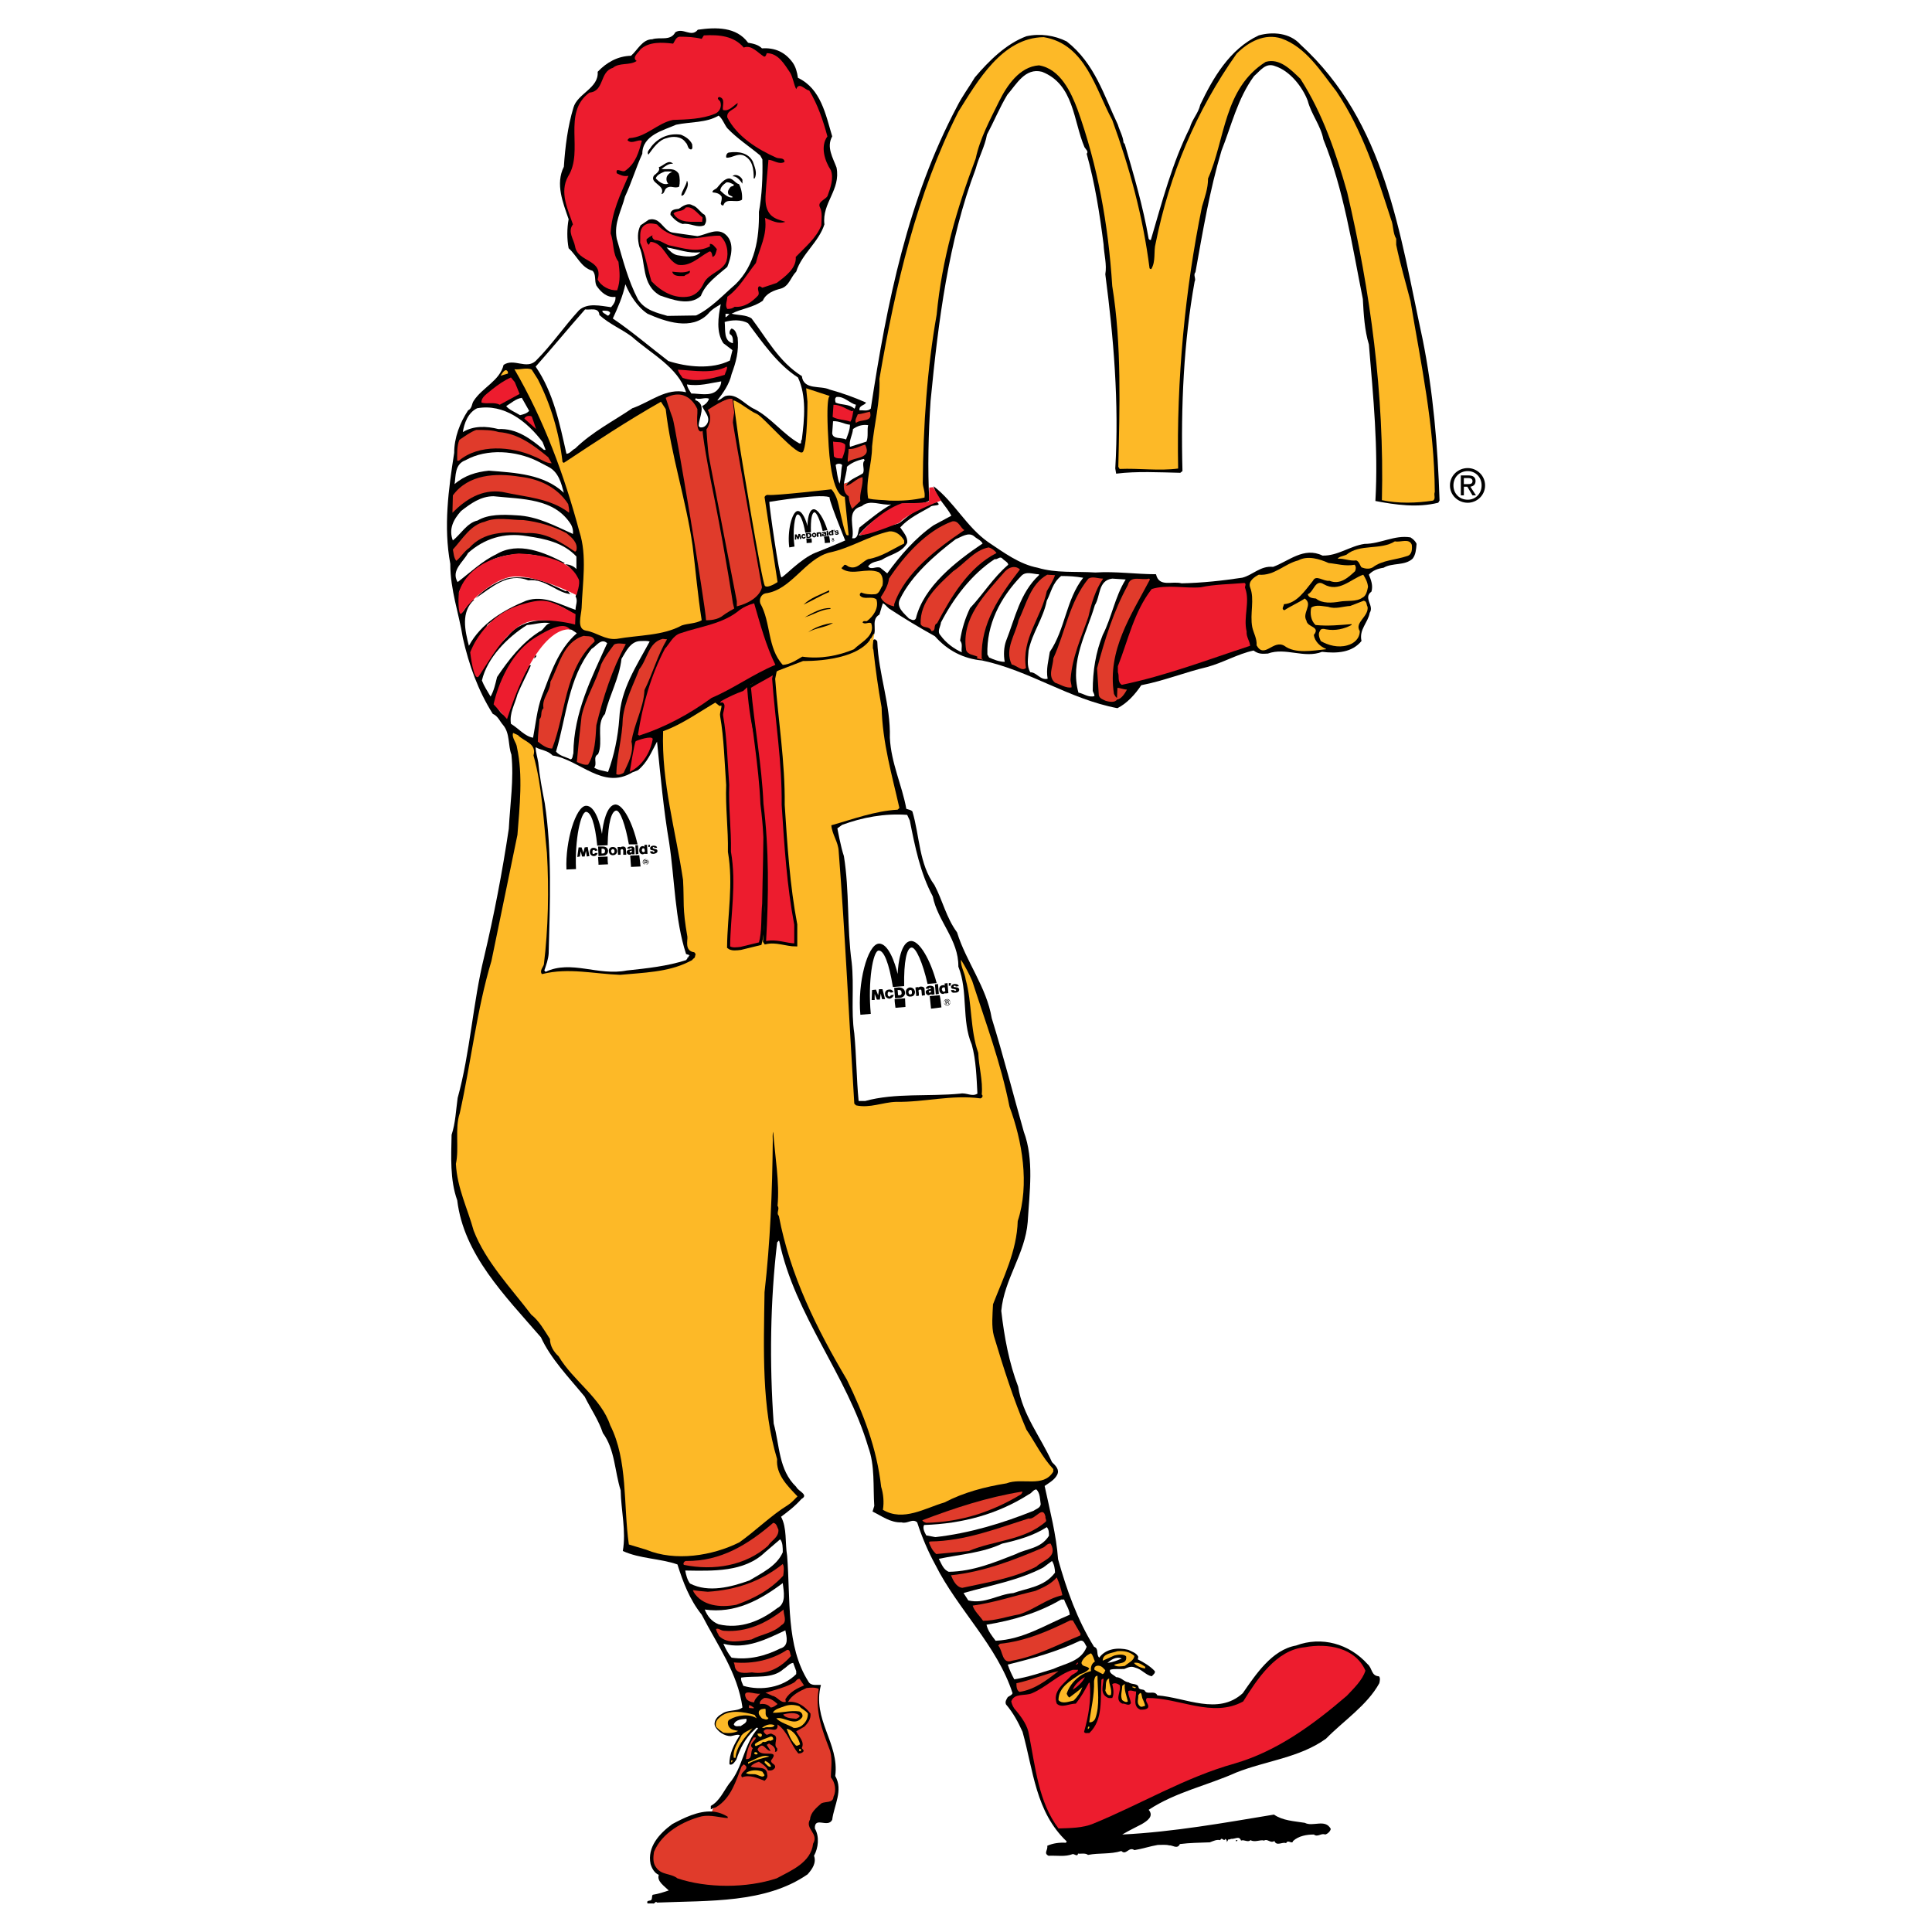 <?xml version="1.0" encoding="utf-8"?>
<!-- Generator: Adobe Illustrator 13.0.0, SVG Export Plug-In . SVG Version: 6.00 Build 14948)  -->
<!DOCTYPE svg PUBLIC "-//W3C//DTD SVG 1.0//EN" "http://www.w3.org/TR/2001/REC-SVG-20010904/DTD/svg10.dtd">
<svg version="1.0" id="Layer_1" xmlns="http://www.w3.org/2000/svg" xmlns:xlink="http://www.w3.org/1999/xlink" x="0px" y="0px"
	 width="192.756px" height="192.756px" viewBox="0 0 192.756 192.756" enable-background="new 0 0 192.756 192.756"
	 xml:space="preserve">
<g>
	<polygon fill-rule="evenodd" clip-rule="evenodd" fill="#FFFFFF" points="0,0 192.756,0 192.756,192.756 0,192.756 0,0 	"/>
	<path fill-rule="evenodd" clip-rule="evenodd" d="M86.531,64c-1.039,1.038-2.12,1.816-3.59,1.816
		c-1.168,0.735-2.812-0.649-3.72,0.735c-0.519,0.13-0.952,0.433-1.557,0.346l-0.13,0.086c0.995,7.439,0.865,15.354,2.033,22.708
		c0.173,1.384-0.13,2.898,0.259,4.239l-0.086,0.865c-1.125-0.043-2.249-0.649-3.46-0.26c-1.298,0.043-2.509,0.908-3.893,0.346
		c-0.346-0.606,0.086-1.298-0.043-2.033c0.13-2.941,0.39-6.229,0.043-9.17c0.303-2.206-0.259-4.152-0.13-6.358
		c-0.346-2.12-0.476-4.801-0.952-6.877c-0.043-0.087,0.173-0.13,0.346-0.173L86.531,64L86.531,64z"/>
	<path fill-rule="evenodd" clip-rule="evenodd" d="M87.007,64c0.13-0.26,0.346-0.303,0.519,0c0.129,3.33,1.341,6.271,1.254,9.602
		c0.129,2.552,1.211,4.714,1.644,7.093c0.216,0.086,0.432,0.086,0.605,0.26c0.735,2.465,0.649,5.233,2.206,7.353
		c0.822,1.557,1.168,3.244,2.25,4.715c0.908,2.941,2.941,5.45,3.46,8.563c1.168,3.764,2.119,7.527,3.201,11.332
		c1.038,2.77,0.562,6.014,0.389,8.998c-0.259,3.201-2.335,5.666-2.639,8.867c0.304,2.637,0.779,5.189,1.688,7.568
		c0.433,2.811,2.249,5.018,3.373,7.525c0.347,0.346,0.779,0.736,0.52,1.256c-0.26,0.518-0.822,0.82-1.254,1.123
		c0.519,2.422,1.167,4.889,1.34,7.311c0.865,3.07,1.903,6.012,3.591,8.736c0.519,0.174,0.173,0.779,0.519,1.082
		c0.649-0.908,1.86-1.039,2.898-0.779c0.346,0.174,0.821,0.303,0.994,0.691l-0.043,0.26c0.605,0.303,1.254,0.693,1.687,1.168
		c0.087,0.174-0.129,0.346-0.303,0.52c-0.605-0.129-1.038-0.734-1.644-0.865c-0.389-0.172-0.691-0.043-1.081,0.131
		c-0.476,0.043-1.038-0.045-1.428,0.086c-0.129,0.346,0.39,0.52,0.606,0.734c0.519,0,0.778,0.477,1.254,0.52
		c0.303,0.26,0.951,0.043,0.995,0.562c0.173,0.217,0.432,0.086,0.605,0.26c0.216,0.475,0.994-0.086,1.254,0.475
		c2.854,0.217,6.056,2.033,8.521-0.215c1.298-1.861,2.898-4.326,5.32-4.758c2.552-0.953,5.32-0.174,7.137,1.859
		c0.476,0.389,0.346,1.168,1.125,1.211c0.173,0.131,0.086,0.52,0.043,0.691c-1.211,2.207-3.59,3.764-5.32,5.537
		c-2.639,1.902-6.012,2.205-8.953,3.373c-2.897,1.299-6.056,1.947-8.737,3.721c0.562,0.648-0.173,1.125-0.691,1.428
		c-0.649,0.346-1.298,0.648-1.946,1.037c5.146-0.26,10.164-1.168,15.138-1.99c0.865,0.605,1.99,0.65,3.071,0.822
		c0.822,0.434,2.033-0.432,2.595,0.605c-0.043,0.26-0.346,0.52-0.562,0.562c-0.39-0.174-0.735,0.303-1.125,0
		c-0.692,0-1.514,0.129-2.076,0.648c-0.087,0.391-0.519-0.217-0.692,0.217c-0.346-0.174-0.951,0.346-1.168-0.217
		c-0.432,0.26-0.648-0.26-1.038-0.043c-0.346-0.129-0.908,0.217-1.34-0.043c-0.304,0.26-0.605-0.086-0.952,0.043
		c-0.173-0.52-0.605-0.129-0.994-0.174c-0.087,0.045-0.13,0.088-0.26,0.045l-0.173,0.303c0.043-0.088,0-0.26-0.13-0.348
		c-0.173,0.348-0.346-0.258-0.52,0.131c-0.346-0.086-0.691,0.086-1.038,0.217c-1.081,0.043-1.946,0.043-2.984,0.172
		c-0.26,0.562-0.735,0.088-1.081,0.131c-0.26-0.088-0.822-0.043-1.125-0.043c-0.778,0.129-1.514,0.389-2.335,0.518
		c-0.562-0.389-0.822,0.562-1.298,0.088c-1.125,0.346-2.206,0.172-3.33,0.389c-0.26-0.217-0.735-0.086-0.995-0.131
		c-0.043,0.348-0.347,0.045-0.52,0.045c-0.778,0.303-1.557,0.129-2.422,0.172c-0.519-0.26-0.043-0.562-0.13-0.994
		c0.562-0.26,1.255-0.346,1.86-0.303l0.086-0.131c-3.114-2.939-3.33-7.092-4.411-10.941c-0.433-0.953-0.908-1.861-1.644-2.727
		c-0.13-0.258,0.043-0.518,0.173-0.734c0.173-0.129,0.39-0.174,0.476-0.389c-1.514-4.715-5.493-8.393-7.699-12.803
		c-0.735-1.342-1.341-2.77-1.816-4.24c-0.476-0.432-0.952,0.174-1.557,0c-1.125,0.045-1.989-0.648-2.897-1.08l0.173-0.562
		c-0.13-1.902,0.086-4.023-0.605-5.883c-2.12-7.18-7.31-13.105-8.867-20.502l-0.043-0.086l-0.173,0.174
		c-0.692,5.838-0.778,12.023-0.346,18.078c0.605,2.164,0.476,4.629,2.249,6.316c0.173,0.432,1.297,0.777,0.519,1.211
		c-0.649,0.734-1.341,1.254-2.033,1.773c0.605,1.123,0.389,2.594,0.605,3.893c0.346,4.324-0.13,8.996,2.119,12.543
		c0.26,0.475,0.822,0.303,1.254,0.346c-0.908,3.461,1.86,5.795,1.427,9.082c0.822,1.428-0.13,2.941-0.303,4.369
		c-0.433,0.865-1.773-0.389-1.73,0.865c0.476,0.822,0.346,1.947-0.086,2.725c0.259,0.693-0.173,1.342-0.649,1.859
		c-4.195,2.898-9.818,2.596-15.008,2.812c-0.173-0.217-0.216,0.174-0.433,0.086h-0.519c-0.13-0.303,0.173-0.26,0.303-0.303
		c0.216-0.086,0.086-0.432,0.216-0.562c0.562-0.086,1.081-0.26,1.6-0.432c-0.433-0.434-1.211-0.908-0.995-1.557
		c-0.433-0.174-0.692-0.65-0.822-1.082c-0.346-1.688,0.865-3.027,2.163-3.979c1.125-0.605,2.595-1.342,3.979-1.256l0.13-0.346
		l-0.26,0.131v-0.346c0.865-0.477,1.254-1.428,1.817-2.207c1.427-1.643,1.427-3.893,2.898-5.537
		c-0.173-0.172-0.26,0.088-0.389,0.174c-0.865,0.779-1.428,1.859-1.773,2.941c-0.13,0.174-0.39,0.648-0.692,0.477
		c-0.043-1.039,0.476-2.033,1.038-2.898c-0.216-0.131-0.605,0.043-0.908,0.086c-0.649,0-1.254-0.432-1.557-0.951
		c-0.216-0.52,0.216-1.039,0.649-1.254c0.605-0.477,1.514-0.217,2.076-0.65c-0.476-3.459-2.509-6.227-4.066-9.256
		c-1.211-1.514-1.86-3.242-2.422-5.016c-1.73-0.605-3.763-0.562-5.45-1.342c0.346-1.99-0.173-4.021-0.216-6.055
		c-0.605-1.904-0.562-4.066-1.773-5.711c-0.432-1.297-1.211-2.422-1.816-3.633c-1.6-1.945-3.374-3.762-4.368-5.926
		c-3.634-4.195-7.699-8.26-8.348-13.668c-0.735-2.031-0.606-4.367-0.562-6.529c0.389-1.168,0.433-2.467,0.605-3.678
		c1.254-4.541,1.514-9.473,2.638-14.057c0.995-4.195,1.817-8.478,2.465-12.803c0.13-2.509,0.519-4.931,0.26-7.396
		c-0.346-0.908-0.13-2.119-0.822-2.941c-0.346-0.389-0.519-0.908-1.038-1.125c-1.471-2.336-2.379-4.888-2.984-7.569
		c-0.389-2.465-1.254-4.758-1.254-7.396c-0.692-3.719-0.173-7.482,0.389-11.072c0-1.514,0.562-2.984,1.384-4.239
		c0.433-0.216,0.346-0.649,0.562-0.952c0.865-1.341,2.595-1.99,2.984-3.59c1.038-0.692,2.25,0.476,3.201-0.39
		c1.6-1.6,2.812-3.417,4.325-5.06c0.865-0.779,2.162-0.433,3.2-0.303c0.26-0.303,0.476-0.605,0.433-1.038
		c-0.822,0.13-1.471-0.476-1.903-1.125c-0.216-0.476,0-1.125-0.39-1.471c-1.167-0.346-1.514-1.471-2.378-2.25
		c-0.173-0.908-0.173-1.946,0-2.897c-0.562-1.644-1.341-3.503-0.476-5.234c0.129-1.99,0.389-4.022,0.951-5.882
		c0.389-1.427,2.552-1.946,2.422-3.59c0.908-0.952,1.989-1.557,3.33-1.601c0.649-0.562,1.125-1.644,2.12-1.644
		c0.735-0.259,1.817,0.216,2.292-0.692c0.778-0.519,1.6,0.562,2.249-0.26c1.816-0.259,3.85-0.303,5.018,1.298
		c0.476,0.086,0.995,0.173,1.384,0.562c1.254-0.086,2.292,0.346,3.071,1.428c0.303,0.433,0.433,0.952,0.519,1.514
		c2.292,1.082,2.768,3.677,3.417,5.839c-0.605,1.082,0.086,2.163,0.433,3.114c0.433,2.25-1.471,3.504-1.211,5.666
		c-0.562,1.773-2.25,2.941-2.812,4.715c-0.562,0.562-0.692,1.427-1.514,1.687c-0.692,0.173-1.514,0.476-1.817,1.211
		c-0.951,0.692-2.119,0.779-3.114,1.297c0.605,0.173,1.428,0.087,1.99,0.476c1.514,1.99,2.725,4.326,5.017,5.753
		c0.173,1.427,1.86,0.908,2.769,1.341c1.254,0.346,2.465,0.779,3.633,1.298c-0.13,0.303-0.735,0.259-0.649,0.778
		c0.303-0.043,0.822,0.13,1.125-0.173c1.6-10.597,3.72-20.935,8.607-30.147c0.519-1.038,1.211-1.946,1.773-2.897
		c1.427-1.687,3.157-3.374,5.146-4.109c1.385-0.303,2.812-0.086,4.022,0.519c2.812,2.206,3.72,5.407,5.104,8.305
		c0.173,0.605,0.519,1.167,0.562,1.773l0.129,0.173c0.908,3.114,1.816,6.185,2.379,9.429c0.044,0.087,0.087,0.13,0.217,0.13
		c1.124-3.806,2.119-7.655,3.893-11.202c0.216-0.822,0.865-1.471,1.038-2.292c1.254-2.638,2.941-5.58,5.839-6.92
		c1.384-0.389,3.114-0.259,4.152,0.908c8.521,7.786,9.905,18.858,12.197,29.412c1.038,5.147,1.514,10.684,1.687,16.09l-0.13,0.216
		c-2.075,0.519-4.238,0.216-6.271-0.173c0.303-5.277-0.216-10.424-0.648-15.615c-0.433-1.427-0.52-2.984-0.605-4.541
		c-1.081-5.407-1.903-10.9-3.936-15.917c-0.26-1.384-1.212-2.508-1.558-3.849c-0.52-1.384-1.773-2.984-3.244-3.46
		c-0.951-0.389-1.471,0.433-2.119,0.995c-1.644,2.249-2.249,4.931-3.244,7.439c-1.168,3.893-1.859,8.001-2.595,12.11
		c-0.26,0.303,0.086,0.649-0.087,0.952c-1.081,6.012-1.384,12.371-1.211,18.901l-0.217,0.173c-2.032-0.043-4.368-0.173-6.4,0.086
		l-0.087-0.519c0.39-6.574-0.173-13.106-0.995-19.377c0.173-0.951-0.13-1.99-0.173-2.984c-0.39-3.071-0.865-6.099-1.687-9.04
		c0.216-0.216-0.087-0.433-0.217-0.649c-1.124-2.639-1.038-6.271-4.238-7.526c-1.687-0.433-2.552,1.254-3.46,2.292
		c-0.779,1.297-1.341,2.682-2.033,3.979c-0.217,1.211-0.822,2.249-1.125,3.417c-2.725,7.223-3.72,15.139-4.499,23.14
		c-0.216,3.201-0.303,6.834-0.13,9.948c-0.778,0.519-1.86,0.173-2.812,0.346c-1.514,0.778-3.07,1.687-4.238,3.114
		c0.562,0.043,0.995-0.389,1.557-0.519c0.778-0.346,1.687-0.389,2.508-0.692c1.168-0.908,2.249-1.946,3.763-2.076
		c0.562,0.433-0.519,0.216-0.692,0.476c-1.038,0.605-2.119,1.081-2.984,2.033c0.303,0.476,0.779,0.951,0.692,1.557
		c-0.562,0.995-1.687,1.125-2.552,1.687c-0.433,0.173-1.038,0.173-1.341,0.649c0.303,0.389,0.778-0.043,1.211,0.13l0.692,0.562
		c1.254-1.73,2.812-3.547,4.628-4.801l1.773-0.952c-0.519-0.995-1.514-1.816-1.773-2.941c2.076,1.6,3.288,4.065,5.45,5.579
		c1.557,1.038,3.114,2.206,4.931,2.552c1.859,0.562,3.763,0.346,5.753,0.476c2.032-0.13,4.022,0.173,6.055,0.173
		c0.303,1.341,1.601,0.648,2.552,0.908c2.033-0.043,4.066-0.26,6.056-0.562c1.038-0.259,1.816-1.211,3.071-1.081
		c1.557-0.562,3.07-2.033,4.931-1.125c1.514,0.043,2.725-0.951,4.195-1.167c1.601,0,2.984-0.909,4.585-0.649
		c0.26,0.173,0.476,0.346,0.605,0.649c-0.043,0.562-0.087,1.081-0.39,1.47c-0.778,0.735-2.032,0.39-2.897,0.909
		c-0.562,0.086-1.082,0.259-1.471,0.692c0.216,0.519,0.433,1.082,0.26,1.687c-0.865,0.649,0.303,1.384-0.174,2.12
		c-0.173,0.995-1.081,1.644-0.821,2.811c-0.951,1.168-2.465,1.254-3.936,1.081c-1.773,0.692-3.634-0.476-5.407,0.173
		c-0.605,0.043-0.951,0.043-1.427-0.303c-1.601,0.346-3.028,1.211-4.628,1.644c-2.206,0.519-4.326,1.384-6.575,1.816
		c-0.605,0.909-1.427,1.817-2.379,2.292c-4.801-0.908-8.78-3.763-13.494-4.758c-1.86-0.173-3.46-0.995-4.715-2.422
		c-1.557-0.865-3.071-1.773-4.585-2.768c-0.216-0.173-0.389-0.433-0.605-0.519c-0.129,0.346-0.216,0.735-0.346,1.125
		c-1.038,0.605,0.086,1.903-0.952,2.465L87.007,64L87.007,64z"/>
	<path fill-rule="evenodd" clip-rule="evenodd" fill="#E03B2B" d="M71.046,180.738c0.562,0.045,1.082,0.217,1.557,0.52v0.131
		c-0.779-0.045-1.687-0.348-2.595-0.174c-1.86,0.477-3.979,1.643-4.758,3.547c-0.086,0.52-0.129,1.125,0.216,1.557
		c0.519,0.779,1.471,0.562,2.12,1.082c2.941,0.994,6.92,0.994,9.905,0c1.427-0.779,3.417-1.557,3.633-3.461
		c0.606-1.037-0.865-1.471-0.303-2.422c0.043-0.691,0.649-1.168,1.125-1.6c0.433-0.217,1.168,0,1.211-0.648
		c0.303-0.607,0.173-1.428-0.26-1.947c0-0.908,0.216-1.99-0.173-2.898c-0.692-1.816-1.427-3.719-1.038-5.926
		c-0.346-0.172-0.822-0.129-1.211-0.086c-0.692,0.303-1.471,0.691-1.86,1.385c0.952-0.088,1.687,0.432,2.249,1.168
		c0.043,0.518-0.216,0.908-0.605,1.297l-0.822,0.475c0.259,0.52,0.865,1.039,0.562,1.645c0,0.129,0.216,0.174,0.173,0.346
		c-0.13,0.174-0.303,0.217-0.519,0.217c-0.779-0.908-1.038-2.162-2.076-2.898c0.086,1.039-0.995,0.131-1.384,0.648
		c0,0.174,0.173,0.303,0.303,0.391c0.216-0.045,0.389-0.217,0.605-0.045c0.735,0.217-0.043,0.996,0.432,1.385
		c0.043,0.174,0,0.346-0.173,0.346h-0.043c0.13-0.303-0.216-0.648-0.476-0.734c-0.129-0.174-0.216,0-0.346,0.043l0.389,0.605
		c-0.519,0-0.692-0.951-1.211-0.303l-0.087,0.129c0.216,0.953,2.336-0.129,1.341,1.125c-0.043,0.346,0.52,0.346,0.39,0.736
		c-0.173,0.26-0.433,0.303-0.692,0.26c-0.173-0.391-0.562-0.65-0.908-0.865c-0.303,0.086-0.605,0.215-0.822,0.475
		c0.562,0.26,1.601-0.129,1.644,0.779c0.086,0.303-0.086,0.477-0.259,0.648c-0.692-0.26-1.471-0.648-2.25-0.346
		c-0.389-0.52,0.995-0.822,0.173-1.297l-0.216,0.215c-0.562,1.428-1.038,3.158-2.552,4.066l-0.259,0.086L71.046,180.738
		L71.046,180.738z"/>
	<path fill-rule="evenodd" clip-rule="evenodd" fill="#ED1C2E" d="M74.204,4.744c0.778-0.303,1.384,0.519,2.033,0.908
		c0.173,0,0.216-0.216,0.26-0.346c1.167,0,1.773,1.125,2.335,1.946c0.303,0.519,0.346,1.125,0.605,1.644
		c0.303-0.778,0.865,0.086,1.297,0.13c0.865,1.427,1.384,2.984,1.817,4.584c-0.735,0.995-0.26,2.466,0.346,3.374
		c0.303,0.822-0.043,1.773-0.346,2.595c-0.216,0.346-1.038,0.562-0.735,1.125c0.259,0.519,0.129,1.211,0.129,1.773
		c-0.476,1.254-1.644,2.206-2.552,3.157c0.086,1.125-1.038,1.946-1.903,2.595l-1.427,0.476c-0.13-0.043-0.173-0.173-0.346-0.13
		c-0.259,0.259,0.13,0.605-0.086,0.908c-0.605,0.649-1.384,1.211-2.336,1.125c-0.216,0.173-0.432,0.216-0.735,0.216
		c-0.259-0.389,0-0.778,0-1.211c1.211-0.865,1.947-2.25,2.855-3.374c0.346-1.471,1.168-2.768,0.908-4.498
		c0.649,0.259,1.298,0.648,2.033,0.389c-0.519-0.173-1.038-0.259-1.471-0.692c-0.735-0.822-0.476-1.99-0.433-2.984l0.216-2.509
		c0.476,0,1.038,0.519,1.6,0.216c0-0.476-0.562-0.303-0.821-0.433c-1.86-0.822-3.937-2.12-4.888-4.022
		c-0.086-0.822,1.038-0.735,1.038-1.427c-0.476,0.303-0.865,0.865-1.47,0.692c-0.087-0.389,0.303-1.167-0.39-1.297
		c-0.303,0.173,0.086,0.346,0.13,0.476c0.173,0.519-0.086,1.038-0.562,1.211c-1.254,0.519-2.768,0.562-4.152,0.605
		c-1.557,0.303-2.682,1.73-4.369,1.817c-0.043,0.043-0.173,0.129-0.173,0.216c0.433,0.432,1.038-0.13,1.427,0.043
		c-0.303,1.125-0.605,2.25-1.644,2.984c-0.303,0.26-0.995-0.432-0.865,0.26c0.346,0.173,0.692,0.346,1.168,0.259
		c-0.779,1.817-1.687,3.633-1.773,5.752c0.346,0.909,0.173,2.033,0.778,2.812c0.13,1.038,0.216,1.903-0.129,2.855
		c-0.735,0.043-1.601-0.389-1.946-1.082c0.605-2.033-1.99-1.687-2.249-3.287c-0.13-0.735-0.779-1.471-0.216-2.206
		c-0.476-1.427-1.384-3.2-0.476-4.801c1.601-2.552-0.648-6.315,2.12-8.348c1.514-0.13,0.995-2.076,2.335-2.465
		c0.649-0.562,1.687-0.216,2.379-0.692c-0.519-0.346,0.173-0.822,0.389-1.167c0.865-0.779,2.163-0.692,3.244-0.562
		c0.173-0.216,0.259-0.649,0.649-0.692c0.778,0,1.514,0.043,2.206,0.216l0.216-0.346C71.738,3.447,73.209,3.577,74.204,4.744
		L74.204,4.744z"/>
	<path fill-rule="evenodd" clip-rule="evenodd" fill="#FDB927" d="M133.33,9.113c2.639,3.936,4.022,8.348,5.45,12.76
		c0.259,0.605,0.173,1.384,0.519,1.946v0.606c0.39,1.903,0.952,3.763,1.428,5.623c1.038,6.228,2.379,12.37,2.422,19.031
		c-0.13,0.346,0.13,0.649-0.173,0.865c-1.687,0.259-3.46,0.303-5.104-0.043c0.259-10.597-1.168-20.934-3.461-30.709
		c-1.124-3.937-2.422-7.829-4.671-11.333c-0.995-0.952-2.076-2.076-3.46-1.687c-4.195,2.638-4.022,7.699-5.753,11.635
		c0,1.038-0.346,1.903-0.605,2.812c-1.687,8.261-2.552,17.258-2.379,26.125c-1.903,0.259-3.893-0.043-5.839,0.043l-0.13-0.216
		c0.13-5.882,0.346-12.197-0.605-18.036c-0.39-6.185-1.471-12.067-3.46-17.604c-0.649-1.73-1.73-4.065-3.85-4.412
		c-1.946,0.13-3.201,2.033-3.979,3.59c-0.908,1.859-1.903,3.676-2.335,5.709c-1.86,4.931-3.374,10.035-3.893,15.571
		C92.5,36.751,92.11,42.46,92.067,48.17c0,0.433,0.26,0.908,0.173,1.471c-1.082,0.259-2.249,0.346-3.503,0.303
		c-0.692-0.086-1.471-0.043-2.119-0.216c-0.303-1.73,0.389-3.417,0.389-5.19c0.216-2.249,0.822-4.455,0.735-6.748
		c1.6-9.342,3.719-18.425,7.872-26.644c1.903-3.027,4.368-7.396,8.521-7.439c4.195,0.692,5.19,5.277,6.834,8.261
		c1.73,4.758,3.07,9.646,3.72,14.792c0.043,0.086,0.13,0.086,0.173,0.086c0.476-0.778,0.217-1.773,0.433-2.552
		c1.384-6.877,4.022-13.192,8.088-18.945c1.211-1.211,2.812-2.033,4.455-1.514C130.303,4.701,131.773,7.123,133.33,9.113
		L133.33,9.113z"/>
	<path fill-rule="evenodd" clip-rule="evenodd" fill="#FFFFFF" d="M72.56,12.789c1.038,1.082,2.206,1.817,3.288,2.725l0.216,0.389
		c0.043,1.73-0.043,3.59-0.346,5.234c0.043,2.681-0.389,5.32-2.335,7.223c-1.254,1.081-2.466,2.422-3.936,3.114l-2.854,0.043
		c-1.038-0.303-2.25-0.562-2.941-1.644c-0.995-1.903-1.514-3.979-2.12-6.056c-0.303-1.557,0.476-2.811,0.822-4.195
		c0.649-1.384,1.082-2.855,1.73-4.282c0-1.86,2.119-2.336,3.374-2.898c1.427-0.303,3.027-0.173,4.239-0.909
		C72.084,11.837,72.257,12.4,72.56,12.789L72.56,12.789z"/>
	<path fill-rule="evenodd" clip-rule="evenodd" d="M69.057,14.39c0,0.173,0.087,0.433-0.086,0.519c-0.389,0-0.303-0.476-0.562-0.692
		c-0.433-0.648-1.298-0.648-1.903-0.432c-0.778,0.173-1.341,0.995-1.816,1.644c-0.216-0.303,0.173-0.562,0.303-0.822
		c0.735-0.909,1.773-1.341,2.941-1.168C68.365,13.611,68.841,13.914,69.057,14.39L69.057,14.39z"/>
	<path fill-rule="evenodd" clip-rule="evenodd" d="M75.112,16.12c0.173,0.519,0.476,1.125,0.173,1.687h-0.086
		c0-0.908-0.086-1.86-0.995-2.292c-0.649-0.26-1.125,0.259-1.73,0.216c-0.086-0.173,0.043-0.519,0.303-0.519
		C73.685,15.082,74.68,15.254,75.112,16.12L75.112,16.12z"/>
	<path fill-rule="evenodd" clip-rule="evenodd" d="M67.154,16.336c-0.476-0.043-0.778,0.26-1.168,0.519
		c0.649,0.086,1.298-0.173,1.73,0.476c0.13,0.389,0.13,0.908,0.043,1.297c-0.476,0.216-0.822-0.173-1.254,0.13
		c-0.259,0.173-0.173,0.562-0.519,0.605c0.476-0.908-1.254-1.082-0.735-1.86c0.26-0.216,0.649-0.476,0.476-0.822
		C66.202,16.552,66.678,15.86,67.154,16.336L67.154,16.336z"/>
	<path fill-rule="evenodd" clip-rule="evenodd" fill="#FFFFFF" d="M67.067,17.158c-0.216,0.043-0.519,0.303-0.562,0.562
		c-0.043,0.216,0,0.433,0.173,0.605c-0.476,0.173-0.909-0.173-1.254-0.519c0.086-0.346,0.562-0.562,0.908-0.692
		C66.592,17.115,66.851,17.071,67.067,17.158L67.067,17.158z"/>
	<path fill-rule="evenodd" clip-rule="evenodd" d="M74.074,17.937v0.389c-0.216-0.303-0.562-0.779-0.995-0.735
		C73.339,17.288,73.901,17.547,74.074,17.937L74.074,17.937z"/>
	<path fill-rule="evenodd" clip-rule="evenodd" d="M73.728,18.369c0.26,0.476,0.346,1.081,0.303,1.557
		c-0.562,0.389-1.6-0.26-1.86,0.562c-0.13,0.043-0.216-0.043-0.259-0.173c0.043-0.216,0.129-0.433,0.086-0.692
		c-0.216-0.346-0.562-0.39-0.909-0.433c-0.043-0.216,0.303-0.303,0.433-0.433c0.303-0.346,0.562-0.735,0.995-0.908
		C73.079,17.634,73.295,18.282,73.728,18.369L73.728,18.369z"/>
	<path fill-rule="evenodd" clip-rule="evenodd" d="M68.235,19.407c-0.087,0.043-0.13,0.173-0.26,0.086
		c0.043-0.476,0.476-0.908,0.562-1.471C68.797,18.456,68.451,18.975,68.235,19.407L68.235,19.407z"/>
	<path fill-rule="evenodd" clip-rule="evenodd" fill="#FFFFFF" d="M73.209,18.412c0.043,0.173-0.216,0.173-0.303,0.216
		c-0.173,0.216-0.389,0.476-0.216,0.779c0.13,0.129,0.303,0.129,0.433,0.259c-0.346,0.173-0.908-0.303-1.254-0.649
		c0-0.346,0.303-0.605,0.605-0.822C72.776,18.153,72.993,18.326,73.209,18.412L73.209,18.412z"/>
	<path fill-rule="evenodd" clip-rule="evenodd" d="M70.311,21.44c0.173,0.346,0.216,0.692-0.043,1.038
		c-0.735,0.303-1.384-0.26-2.162-0.13c-0.519-0.173-0.865-0.476-1.211-0.908c-0.043-0.519,0.432-0.562,0.821-0.605
		c0.39-0.26,0.908-0.649,1.384-0.346C69.576,20.618,69.878,21.224,70.311,21.44L70.311,21.44z"/>
	<path fill-rule="evenodd" clip-rule="evenodd" fill="#ED1C2E" d="M70.095,21.699l-0.043,0.433
		c-0.995-0.043-2.249,0.216-2.854-0.822c0.259-0.346,0.908-0.13,1.211-0.605C69.1,20.532,69.576,21.31,70.095,21.699L70.095,21.699z
		"/>
	<path fill-rule="evenodd" clip-rule="evenodd" d="M67.154,23.213l2.422,0.346c0.908-0.13,2.033-0.952,2.898-0.086
		c0.822,0.822,0.476,2.163,0.086,3.157c-0.995,0.865-2.163,1.644-2.638,2.898c-1.125,1.038-2.898,0.346-4.065-0.043
		c-1.903-1.082-1.384-3.287-2.076-4.888c-0.173-0.735-0.216-1.471,0.129-2.119l0.822-0.562
		C65.943,21.613,66.159,23.083,67.154,23.213L67.154,23.213z"/>
	<path fill-rule="evenodd" clip-rule="evenodd" fill="#ED1C2E" d="M67.716,23.602c1.428,0.476,2.682-0.129,4.109-0.086
		c0.692,0.562,0.909,1.644,0.649,2.552c-0.433,1.038-1.73,1.168-2.249,2.163c-0.303,0.649-0.735,1.168-1.427,1.341
		c-1.514,0.303-2.854-0.519-3.806-1.514c-0.389-1.298-0.605-2.639-1.125-3.85c0.043-0.519-0.086-1.125,0.216-1.514
		c0.389-0.519,0.952-0.432,1.471-0.303C66.116,23.04,66.895,23.429,67.716,23.602L67.716,23.602z"/>
	<path fill-rule="evenodd" clip-rule="evenodd" d="M65.121,23.473c-0.13,0.173,0.043,0.389,0.216,0.476
		c0.519,0,0.908,0.346,1.384,0.519c1.341,0.26,2.854,0.822,4.152,0.086c-0.087-0.043-0.043-0.173-0.043-0.216
		c0.303-0.043,0.519,0.346,0.692,0.519c-0.086,0.303-0.129,0.692-0.433,0.779c-0.043-0.216-0.086-0.735-0.432-0.476
		c-0.952,0.519-1.816,1.47-3.028,1.254c-1.167-0.476-1.341-2.163-2.725-2.293l-0.173,0.303c-0.129-0.087-0.259-0.303-0.216-0.562
		C64.731,23.689,64.905,23.559,65.121,23.473L65.121,23.473z"/>
	<path fill-rule="evenodd" clip-rule="evenodd" fill="#FFFFFF" d="M69.878,25.16c-0.519,0.605-1.557,0.432-2.292,0.303
		c-0.433-0.087-0.779-0.433-1.082-0.779C67.629,24.856,68.711,25.333,69.878,25.16L69.878,25.16z"/>
	<path fill-rule="evenodd" clip-rule="evenodd" d="M68.841,27.062c0,0.303-0.39,0.26-0.562,0.476c-0.433,0-1.081,0.086-1.211-0.433
		c0.476,0.043,1.168,0.173,1.73-0.086L68.841,27.062L68.841,27.062z"/>
	<path fill-rule="evenodd" clip-rule="evenodd" fill="#FFFFFF" d="M64.602,31.301c1.773,0.779,4.412,1.73,6.055,0
		c0.346-0.433,0.822-0.692,1.254-0.951c-0.26,1.254-0.476,2.811,0.259,3.893l0.908,0.692l-0.259,1.038
		c-1.817,0.908-4.282,0.649-6.142,0.043c-1.86-1.427-3.677-2.984-5.537-4.239c0.519-1.124,0.995-2.206,1.254-3.417
		C62.829,29.398,63.564,30.609,64.602,31.301L64.602,31.301z"/>
	<path fill-rule="evenodd" clip-rule="evenodd" fill="#FFFFFF" d="M59.801,31.431c0.995,0.908,2.206,1.384,3.244,2.163
		c1.946,1.73,4.584,3.028,5.406,5.537c-1.989-0.476-3.59,0.995-5.363,1.6c-1.903,1.297-3.979,2.335-5.709,4.022
		c-0.303,0.13-0.519,0.519-0.865,0.519c-0.692-3.071-1.297-6.099-3.071-8.694c1.687-1.903,3.287-3.85,4.931-5.709
		C58.849,30.956,59.757,30.609,59.801,31.431L59.801,31.431z"/>
	<path fill-rule="evenodd" clip-rule="evenodd" fill="#FFFFFF" d="M60.882,31.215c-0.043,0.13-0.173,0.389-0.346,0.216
		c-0.13-0.13-0.476-0.216-0.433-0.433C60.406,30.999,60.752,30.956,60.882,31.215L60.882,31.215z"/>
	<path fill-rule="evenodd" clip-rule="evenodd" fill="#FFFFFF" d="M72.776,31.388c-0.129,0-0.216,0.216-0.389,0.259v-0.346
		C72.517,31.345,72.69,31.258,72.776,31.388L72.776,31.388z"/>
	<path fill-rule="evenodd" clip-rule="evenodd" fill="#FFFFFF" d="M74.637,32.253c1.427,1.903,2.941,4.109,4.974,5.407
		c0.865,1.816,0.649,4.152,0.389,6.185c-0.086,0.087-0.086,0.26-0.086,0.39H79.74c-1.601-0.908-2.854-2.595-4.455-3.417
		c-0.995-0.433-1.773-1.644-2.941-1.297c-0.259,0.13-0.476,0.389-0.778,0.433c0.605-0.779,1.211-1.644,1.427-2.639
		c0.433-1.168,0.735-2.249,0.605-3.633c-0.129-0.346-0.173-0.778-0.605-0.908c-0.173,0.13-0.259,0.389-0.173,0.562
		c0.346,0.173,0.303,0.605,0.303,0.908c-0.952-0.216-0.735-1.341-0.822-2.12C72.993,31.907,73.988,31.864,74.637,32.253
		L74.637,32.253z"/>
	<path fill-rule="evenodd" clip-rule="evenodd" fill="#ED1C2E" d="M72.301,37.4c-1.298,0.389-2.854,0.779-4.195,0.303
		c-0.173-0.259-0.39-0.476-0.476-0.822c1.687,0.086,3.417,0.433,4.888-0.303C72.604,36.794,72.387,37.097,72.301,37.4L72.301,37.4z"
		/>
	<path fill-rule="evenodd" clip-rule="evenodd" fill="#FDB927" d="M66.418,40.817C66.289,40.817,66.505,40.817,66.418,40.817
		c0.519,4.585,2.033,9.04,2.682,13.625c0.303,2.465,0.519,4.974,0.908,7.439c-0.605,0.346-1.341,0.303-1.989,0.519
		c-1.903,1.038-4.282,0.952-6.488,1.341c-1.168,0.13-1.99-0.649-3.071-0.822c-0.952-0.173-0.476-1.514-0.433-2.249
		c0.086-2.465,0.562-5.234-0.216-7.612c-1.514-5.667-3.546-11.159-6.488-16.22c0.519,0.086,1.254-0.216,1.73,0.043l0.606,0.952
		c1.297,2.552,2.119,5.277,2.465,8.261l0.13,0.086c3.33-2.206,6.271-4.152,9.688-6.098L66.418,40.817L66.418,40.817z"/>
	<path fill-rule="evenodd" clip-rule="evenodd" fill="#FDB927" d="M50.674,37.097v0.173l-0.735,0.216
		C50.069,37.313,50.415,36.622,50.674,37.097L50.674,37.097z"/>
	<path fill-rule="evenodd" clip-rule="evenodd" fill="#ED1C2E" d="M51.366,38.135l0.476,1.168l-1.99,1.081
		c-0.519-0.302-1.254-0.043-1.816-0.216c-0.043-0.562,0.605-0.909,1.038-1.298c0.605-0.476,1.211-0.908,1.903-1.211L51.366,38.135
		L51.366,38.135z"/>
	<path fill-rule="evenodd" clip-rule="evenodd" fill="#FFFFFF" d="M71.955,38.049c0,0.346-0.173,0.649-0.433,0.908
		c-0.648,0.605-1.73,0.303-2.552,0.303c-0.173-0.303-0.389-0.562-0.433-0.908C69.749,38.568,70.83,38.222,71.955,38.049
		L71.955,38.049z"/>
	<path fill-rule="evenodd" clip-rule="evenodd" fill="#FFFFFF" d="M85.406,40.384c-0.086,0.13-0.043,0.303-0.173,0.39
		c-0.476-0.476-1.254-0.346-1.86-0.605c-0.043-0.173-0.13-0.433,0.086-0.562C84.239,39.52,84.714,40.211,85.406,40.384
		L85.406,40.384z"/>
	<path fill-rule="evenodd" clip-rule="evenodd" fill="#FFFFFF" d="M52.794,40.99c-0.216,0.259-0.562,0.346-0.908,0.432
		c-0.476-0.303-1.082-0.519-1.384-0.908c0.519-0.303,0.952-0.735,1.557-0.822L52.794,40.99L52.794,40.99z"/>
	<path fill-rule="evenodd" clip-rule="evenodd" fill="#FFFFFF" d="M70.744,39.779c-0.13,0.346-0.346,0.562-0.692,0.735
		c0.216,0.562,0.951,1.168,0.432,1.86c-0.173,0.216-0.389,0.303-0.648,0.259l-0.13-0.129c0-0.822,0.865-2.163-0.346-2.595
		l0.043-0.173C69.878,39.909,70.311,39.606,70.744,39.779L70.744,39.779z"/>
	<path fill-rule="evenodd" clip-rule="evenodd" fill="#ED1C2E" d="M85.017,41.033l0.13-0.086c-0.086,0.389-0.086,0.778-0.303,1.125
		c-0.562-0.216-1.254-0.173-1.773-0.476l0.086-1.211C83.893,40.384,84.412,40.817,85.017,41.033L85.017,41.033z"/>
	<path fill-rule="evenodd" clip-rule="evenodd" fill="#FFFFFF" d="M54.438,44.883h-0.173c-1.341-1.125-2.725-2.163-4.542-2.076
		c-1.211-0.303-2.465-0.346-3.546,0.303c0.13-0.865,0.519-1.946,1.427-2.379c2.682-0.476,4.974,1.297,6.531,3.374L54.438,44.883
		L54.438,44.883z"/>
	<path fill-rule="evenodd" clip-rule="evenodd" fill="#E03B2B" d="M86.791,41.077c0.346,1.125-0.952,0.692-1.384,1.125
		c-0.173-0.26,0.086-0.605,0.173-0.865C86.012,41.293,86.358,41.163,86.791,41.077L86.791,41.077z"/>
	<path fill-rule="evenodd" clip-rule="evenodd" fill="#ED1C2E" d="M53.053,41.552c0.13,0.389,0.303,0.822,0.433,1.254l-1.168-1.038
		C52.405,41.509,52.794,41.422,53.053,41.552L53.053,41.552z"/>
	<path fill-rule="evenodd" clip-rule="evenodd" fill="#FFFFFF" d="M84.801,42.374c0,0.519-0.216,0.995-0.389,1.47
		c-0.476-0.216-1.298,0-1.384-0.605l0.086-1.211C83.763,41.985,84.239,42.331,84.801,42.374L84.801,42.374z"/>
	<path fill-rule="evenodd" clip-rule="evenodd" fill="#FFFFFF" d="M86.618,42.417c-0.13,0.433,0.043,1.167-0.173,1.643l-1.644,0.519
		c-0.13-0.605,0.26-1.167,0.303-1.773C85.536,42.504,86.012,42.331,86.618,42.417L86.618,42.417z"/>
	<path fill-rule="evenodd" clip-rule="evenodd" fill="#E03B2B" d="M49.766,43.109c1.903,0.129,3.46,1.297,4.931,2.508l0.346,0.606
		c-0.605,0-1.168-0.476-1.773-0.692c-2.206-0.995-5.493-1.254-7.482,0.433h-0.173c0-0.649-0.043-1.471,0.216-2.076
		c0.519-0.346,1.081-0.778,1.687-0.995C48.339,42.893,49.074,42.893,49.766,43.109L49.766,43.109z"/>
	<path fill-rule="evenodd" clip-rule="evenodd" fill="#ED1C2E" d="M84.325,44.364c0.043,0.476-0.13,0.951-0.303,1.384
		c-0.26-0.043-0.606,0.043-0.822-0.216l-0.086-1.471C83.503,44.147,84.022,44.018,84.325,44.364L84.325,44.364z"/>
	<path fill-rule="evenodd" clip-rule="evenodd" fill="#E03B2B" d="M86.315,44.364c0.735,1.47-1.125,1.211-1.73,1.73
		c-0.043-0.389,0.086-0.865,0.086-1.298C85.32,44.839,85.752,44.493,86.315,44.364L86.315,44.364z"/>
	<path fill-rule="evenodd" clip-rule="evenodd" fill="#FFFFFF" d="M54.697,46.569c1.038,0.519,1.297,1.644,1.557,2.595
		c-1.99-1.86-4.758-1.989-7.483-2.206c-1.254,0.129-2.422,0.476-3.417,1.341c0.13-0.822,0-1.99,1.082-2.379
		c2.162-1.211,5.06-0.952,7.18,0.086L54.697,46.569L54.697,46.569z"/>
	<path fill-rule="evenodd" clip-rule="evenodd" fill="#E03B2B" d="M84.628,48.126c-0.086,0.13-0.13,0.216-0.216,0.346
		c0.519-0.086,1.081-0.778,1.644-0.865c0.086,0.822-0.346,1.644-0.216,2.379l-0.822,0.778c-0.173-0.303-0.303-0.778-0.346-1.254
		c-0.432-0.259-0.519-0.735-0.476-1.254L84.628,48.126L84.628,48.126z"/>
	<path fill-rule="evenodd" clip-rule="evenodd" fill="#FFFFFF" d="M84.195,48.256c0.086-0.562,0.303-1.211,0.303-1.687
		c0.433-0.389,1.038-0.648,1.687-0.778l0.086,0.13c-0.346,0.346,0.043,0.865-0.173,1.297c-0.433,0.303-1.082,0.519-1.471,0.908
		L84.195,48.256L84.195,48.256z"/>
	<path fill-rule="evenodd" clip-rule="evenodd" fill="#FFFFFF" d="M84.022,46.396c-0.13,0.605-0.087,1.254-0.26,1.86
		c-0.216-0.519-0.259-1.211-0.389-1.86C83.503,46.224,83.893,46.224,84.022,46.396L84.022,46.396z"/>
	<path fill-rule="evenodd" clip-rule="evenodd" fill="#E03B2B" d="M56.687,50.29c0.043,0.259,0.13,0.562,0.087,0.865
		c-1.903-1.471-4.369-1.557-6.661-2.076c-2.076-0.303-3.676,0.779-4.974,2.076l0.043-1.73c1.557-2.12,4.282-2.249,6.704-1.86
		C53.789,47.781,55.605,48.603,56.687,50.29L56.687,50.29z"/>
	<path fill-rule="evenodd" clip-rule="evenodd" fill="#FFFFFF" d="M56.989,52.366c0.13,0.259,0.216,0.562,0.173,0.908
		c-1.73-0.779-3.547-1.773-5.623-1.86c-1.341-0.086-2.812-0.13-3.893,0.519c-1.038,0.216-1.687,1.384-2.465,1.989
		c-0.433-1.125,0.043-2.076,0.822-2.941c0.952-0.735,1.946-1.471,3.244-1.471C52.102,49.813,55.346,49.684,56.989,52.366
		L56.989,52.366z"/>
	<path fill-rule="evenodd" clip-rule="evenodd" fill="#FFFFFF" d="M88.91,50.333c-1.081,0.605-2.119,1.471-3.157,2.292
		c-0.173,0.389-0.086,0.951-0.519,1.081h-0.216c0.303-1.081-0.692-2.768,0.952-3.2C86.791,49.771,87.915,50.462,88.91,50.333
		L88.91,50.333z"/>
	<path fill-rule="evenodd" clip-rule="evenodd" fill="#E03B2B" d="M56.514,53.187c0.519,0.433,1.168,0.952,0.995,1.73l-0.129,0.13
		c-1.471-0.995-2.985-1.989-4.931-1.86c-2.076-0.173-4.195-0.129-5.623,1.471c-0.519,0.346-0.865,0.952-1.298,1.297
		c-0.259-0.303-0.259-0.735-0.346-1.125c0.951-1.038,1.773-2.465,3.157-2.768c1.167-0.519,2.595-0.173,3.893-0.173
		C53.746,52.062,55.173,52.495,56.514,53.187L56.514,53.187z"/>
	<path fill-rule="evenodd" clip-rule="evenodd" fill="#E03B2B" d="M96.22,52.884c-2.682,1.816-5.926,4.239-7.007,7.396v0.216
		c-0.519-0.086-1.167-0.433-1.34-0.908c0.389-0.606,0.735-1.168,0.821-1.86c1.514-2.292,3.763-4.801,6.315-5.709
		C95.657,51.89,95.83,52.711,96.22,52.884L96.22,52.884z"/>
	<path fill-rule="evenodd" clip-rule="evenodd" fill="#FDB927" d="M90.207,53.922v0.303c-1.167,0.562-2.249,1.341-3.589,1.557
		c-0.649,0.26-1.125,1.125-1.99,0.735c-0.13-0.086-0.346-0.303-0.476-0.043c-0.043,0.087-0.216,0.13-0.173,0.26
		c1.082,0.735,2.422-0.13,3.676,0.346c0.433,0.259,0.476,0.865,0.39,1.341c-0.216,0.303-0.303,0.822-0.735,0.865
		c-0.476,0.043-0.995,0-1.384-0.173c-0.129,0.086-0.173,0.173-0.129,0.303c0.389,0.476,1.167,0,1.644,0.389
		c0.259,0.865-0.303,1.687-0.952,2.163c-0.13,0.043-0.346-0.086-0.433,0.13c0.26,0.26,0.605-0.086,0.865,0.086
		c0.433,1.254-0.995,1.86-1.73,2.595c-1.557,0.649-3.331,0.995-5.147,0.735c-0.605,0.346-1.211,0.778-1.946,0.822
		c-1.557-1.687-1.168-4.239-2.249-6.142c-0.13-0.476,0.13-0.909,0.519-0.995c2.552-0.303,3.936-3.417,6.358-4.066
		c2.12-0.433,3.893-1.644,6.012-2.119C89.386,52.971,89.904,53.403,90.207,53.922L90.207,53.922z"/>
	<path fill-rule="evenodd" clip-rule="evenodd" fill="#FFFFFF" d="M98.036,54.225c-2.638,1.773-5.882,4.282-6.661,7.483
		c-0.173,0.303-0.476,0.086-0.692,0c-0.476-0.519-1.341-1.125-0.865-1.99c1.125-2.292,3.417-4.325,5.537-5.926
		c0.562-0.216,1.254-0.735,1.816-0.303C97.431,53.75,97.863,53.879,98.036,54.225L98.036,54.225z"/>
	<path fill-rule="evenodd" clip-rule="evenodd" fill="#FFFFFF" d="M57.508,55.523v1.254c-0.303-0.346-0.778-0.476-1.125-0.476
		c0.649,0.303,0.865,0.952,1.211,1.471c0.087,0.562,0.043,1.211-0.173,1.73c0.26,0.433,0,0.865,0,1.341
		c-1.557-0.52-3.157-1.514-4.931-0.909c-2.206,0.909-4.499,2.249-5.709,4.498c-0.389-1.514-0.822-3.374,0.519-4.584l-0.043-0.043
		c-0.519,0.303-0.779,0.865-1.125,1.298c-0.259-0.605-0.302-1.298-0.346-1.99c0.562-1.471,2.119-2.639,3.46-3.331
		c2.119-0.822,4.671-0.605,6.661,0.476c0.13-0.043,0.303,0.043,0.433-0.086c-1.99-1.038-4.628-2.206-6.834-0.865
		c-1.384,0.648-2.595,1.816-3.849,2.768c-0.692-1.168,0.562-1.99,1.038-2.898c1.6-1.427,3.59-2.076,5.882-1.687
		C54.394,53.75,56.211,54.139,57.508,55.523L57.508,55.523z"/>
	<path fill-rule="evenodd" clip-rule="evenodd" fill="#FDB927" d="M140.856,54.355c0.043,0.389,0.043,0.995-0.476,1.125
		c-1.125,0.389-2.466,0.389-3.418,1.125c-0.389,0.216-0.778,0.13-1.124,0c-0.173-0.216-0.217-0.562-0.519-0.692
		c-0.649,0.086-1.212-0.216-1.86-0.173c0.13-0.216,0.562-0.259,0.865-0.389c1.341-1.125,3.417-0.433,4.844-1.341
		C139.731,54.139,140.597,53.663,140.856,54.355L140.856,54.355z"/>
	<path fill-rule="evenodd" clip-rule="evenodd" fill="#E03B2B" d="M99.42,55.177c-2.811,1.427-4.541,4.412-5.925,7.007
		c-0.433,0.173-0.043,0.779-0.562,0.779c-0.216-0.562-0.822-0.216-1.081-0.692c-0.087-2.249,1.644-3.806,3.244-5.277
		c1.125-0.735,2.12-2.119,3.547-2.379C98.944,54.701,99.247,54.917,99.42,55.177L99.42,55.177z"/>
	<path fill-rule="evenodd" clip-rule="evenodd" fill="#FFFFFF" d="M100.588,56.345c-1.514,1.297-2.466,2.898-3.806,4.325
		c-0.476,0.995-0.822,2.076-0.995,3.244c0.303,0.346,0.086,0.779,0.173,1.168c-0.778-0.346-1.6-0.952-2.119-1.687
		c-0.39-0.39,0-0.865,0.043-1.298c1.211-2.335,3.028-4.801,5.363-6.315c0.26,0.086,0.476-0.303,0.735-0.086
		C100.199,55.955,100.588,56.085,100.588,56.345L100.588,56.345z"/>
	<path fill-rule="evenodd" clip-rule="evenodd" fill="#FDB927" d="M132.552,56.171c0.865,0.086,1.687,0.346,2.595,0.173
		c0.174,0.173,0.13,0.476,0.044,0.648c-0.692,0.649-1.514,1.384-2.552,0.952c-0.605,0.086-1.341-0.648-1.644,0
		c-0.779,0.952-1.601,2.25-2.898,2.336c0,0.216-0.303,0.476,0.043,0.605c0.649-0.433,1.385-0.735,2.033-1.168
		c0.865,0.605-0.303,1.428,0.173,2.206c0.087,0.692,1.428,0.562,0.735,1.427c0.087,0.649,0.648,1.167,1.211,1.384v0.043
		c-1.297,0.13-3.07,0.476-4.152-0.346c-1.124-0.648-1.989,1.341-2.768-0.043c0.043-0.692-0.303-1.211-0.433-1.816
		c-0.26-1.341,0.259-2.769-0.217-3.979c-0.216-0.605,0.433-1.038,0.865-1.254c1.557,0.13,2.552-1.082,3.937-1.427
		C130.476,55.393,131.687,55.782,132.552,56.171L132.552,56.171z"/>
	<path fill-rule="evenodd" clip-rule="evenodd" fill="#E03B2B" d="M101.756,56.82c-2.033,2.639-3.937,5.407-3.807,8.78
		c-0.086,0.13,0.087,0.13,0.13,0.216l-0.605-0.13l0.043-0.173c-0.346-0.173-0.952-0.173-1.125-0.649
		c-0.519-3.201,1.859-5.536,3.893-7.872c0.39-0.389,0.952-0.605,1.428-0.216L101.756,56.82L101.756,56.82z"/>
	<path fill-rule="evenodd" clip-rule="evenodd" fill="#FFFFFF" d="M103.659,57.383c-1.903,1.773-2.379,4.282-3.287,6.574
		c-0.217,0.605-0.26,1.384-0.13,2.076c-0.52,0-1.081-0.216-1.558-0.433l-0.173-0.303c-0.086-2.984,1.255-5.623,3.374-7.829
		c0.476-0.519,1.211-0.173,1.773-0.173V57.383L103.659,57.383z"/>
	<path fill-rule="evenodd" clip-rule="evenodd" fill="#E03B2B" d="M105.259,57.383c-0.173,0.519-0.519,1.081-0.821,1.6
		c-0.519,2.595-2.552,4.758-2.076,7.656c-0.389,0.389-0.951-0.26-1.427-0.346c-0.735-1.557,0.389-2.984,0.691-4.412
		c0.778-1.6,1.168-3.59,2.854-4.542L105.259,57.383L105.259,57.383z"/>
	<path fill-rule="evenodd" clip-rule="evenodd" fill="#FDB927" d="M136.487,58.551c-0.086,0.389-0.173,0.908-0.562,1.081
		c-0.605,0.433-1.515,0.26-2.249,0.389c-0.735,0.13-1.773,0.216-2.379-0.303c-0.303-0.043-0.735-0.043-0.822-0.433
		c0.605-0.216,0.735-1.557,1.601-0.995c1.514,0.865,2.682-0.519,3.936-0.952C136.229,57.686,136.444,58.075,136.487,58.551
		L136.487,58.551z"/>
	<path fill-rule="evenodd" clip-rule="evenodd" fill="#FFFFFF" d="M108.07,57.642c-1.729,2.206-1.773,5.104-3.33,7.396
		c-0.13,0.865-0.39,1.73-0.217,2.682c-0.734,0.173-1.081-0.649-1.729-0.649c-0.39-0.649-0.216-1.384-0.173-2.163
		c0.346-1.73,1.471-3.201,1.816-4.974c0.433-0.822,0.562-1.773,1.428-2.465C106.687,57.469,107.292,57.512,108.07,57.642
		L108.07,57.642z"/>
	<path fill-rule="evenodd" clip-rule="evenodd" d="M56.427,58.983c0.389-0.173,0.303,0.39,0.649,0.303
		c-1.471-0.043-2.639-1.6-4.369-1.384c-2.076-0.822-3.677,0.735-5.234,1.773c0.822-0.909,1.903-1.514,3.028-1.947
		c1.341-0.303,2.898-0.043,4.152,0.433L56.427,58.983L56.427,58.983z"/>
	<path fill-rule="evenodd" clip-rule="evenodd" fill="#E03B2B" d="M110.061,57.729c-0.778,1.125-1.168,2.466-1.471,3.807
		c-0.692,2.033-1.601,3.936-1.773,6.185c-0.043,0.303,0.13,0.605,0.086,0.865c-0.562,0.087-1.124-0.303-1.644-0.476
		c-0.778-0.649-0.173-1.644-0.173-2.422c1.211-2.638,1.601-5.623,3.504-7.958C109.022,57.469,109.541,57.729,110.061,57.729
		L110.061,57.729z"/>
	<path fill-rule="evenodd" clip-rule="evenodd" fill="#FFFFFF" d="M112.31,57.815c-1.081,1.73-1.384,3.763-2.292,5.536
		c-0.692,1.73-0.995,3.547-0.995,5.58c0.043,0.173,0.173,0.303,0.173,0.519c-0.605,0.173-1.081-0.259-1.601-0.346
		c-0.865-3.157,0.822-5.926,1.644-8.737c0.562-0.865,0.303-2.465,1.73-2.639L112.31,57.815L112.31,57.815z"/>
	<path fill-rule="evenodd" clip-rule="evenodd" fill="#E03B2B" d="M114.731,57.815c-1.859,3.546-4.282,7.05-3.59,11.418
		c0.087,0.13,0.13,0.303,0.303,0.389l0.043-0.995c0.26,0,0.649,0.173,0.952,0.173c-0.217,0.39-0.562,0.952-0.995,0.995
		c-0.216,0.346-0.821,0.216-1.124,0.129c-0.26-0.129-0.606-0.216-0.692-0.562l-0.173-2.682c0.778-2.898,1.644-5.709,3.07-8.305
		c0.26-1.038,1.385-0.433,2.12-0.649L114.731,57.815L114.731,57.815z"/>
	<path fill-rule="evenodd" clip-rule="evenodd" fill="#ED1C2E" d="M124.247,58.724c0.476,1.341-0.216,2.854,0.13,4.282
		c-0.043,0.562,0.303,0.908,0.346,1.427c-4.238,1.384-8.391,2.985-12.803,3.893c-0.476-0.303-0.216-0.865-0.389-1.254v-0.605
		c1.038-2.639,1.6-5.407,3.373-7.699c1.514-0.476,3.287-0.043,4.888-0.173c1.385-0.303,2.898-0.303,4.369-0.433
		C124.42,58.291,124.117,58.507,124.247,58.724L124.247,58.724z"/>
	<path fill-rule="evenodd" clip-rule="evenodd" d="M82.725,59.07c-0.865,0.346-1.687,0.865-2.552,1.254
		c0.692-0.692,1.687-0.995,2.552-1.427V59.07L82.725,59.07z"/>
	<path fill-rule="evenodd" clip-rule="evenodd" fill="#FDB927" d="M136.444,60.54c0.13,0.995-1.341,1.557-0.778,2.422
		c0,0.735-0.562,1.254-1.255,1.427c-0.908,0.259-1.902,0-2.638-0.433c-0.13-0.303-0.303-0.692-0.087-0.995
		c0.087-0.303,0.433-0.216,0.605-0.173c0.952,0.173,1.816-0.043,2.552-0.433V62.27c-1.167,0.087-2.335,0.217-3.59,0.087
		c-0.476-0.433-0.562-1.168-0.433-1.73c0.477-0.346,1.168-0.129,1.688-0.086c0.735,0.26,1.47-0.043,2.205-0.086l1.341-0.519
		C136.401,59.978,136.314,60.367,136.444,60.54L136.444,60.54z"/>
	<path fill-rule="evenodd" clip-rule="evenodd" fill="#FFFFFF" d="M57.249,61.492c0,0.216,0.086,0.519-0.086,0.692
		c-2.12-0.476-4.931-0.648-6.445,1.211c-1.168,1.254-2.379,2.292-2.854,3.806h-0.087c-0.216-0.822-0.995-1.557-0.605-2.466
		c0.216-0.995,1.125-1.514,1.471-2.422c2.163-1.6,5.233-3.201,7.915-1.47C56.816,60.93,57.076,61.232,57.249,61.492L57.249,61.492z"
		/>
	<path fill-rule="evenodd" clip-rule="evenodd" fill="#ED1C2E" d="M75.242,60.194c0.605,2.076,1.168,4.195,2.119,6.142
		c-2.206,0.908-4.195,2.379-6.358,3.287c-2.249,1.644-4.671,2.941-7.223,3.763l-0.13-0.087c0.476-3.027,1.297-5.925,2.682-8.564
		c0.476-0.519,0.822-1.34,1.557-1.557c1.989-0.691,4.239-0.908,5.925-2.335C74.247,60.54,74.723,60.324,75.242,60.194L75.242,60.194
		z"/>
	<path fill-rule="evenodd" clip-rule="evenodd" d="M82.854,60.756c-0.952,0.043-1.73,0.605-2.552,0.822
		c0.779-0.432,1.644-0.952,2.552-0.908V60.756L82.854,60.756z"/>
	<path fill-rule="evenodd" clip-rule="evenodd" fill="#FFFFFF" d="M54.913,62.184c-0.519,0.043-0.648,0.692-1.081,0.822
		c-1.773,1.125-3.114,2.854-4.239,4.542c-0.173,0.692-0.303,1.341-0.648,1.947c-0.303-0.519-0.649-1.038-0.865-1.601
		c0.519-2.249,2.509-4.282,4.499-5.536C53.356,62.313,54.091,62.011,54.913,62.184L54.913,62.184z"/>
	<path fill-rule="evenodd" clip-rule="evenodd" d="M83.114,62.141c-0.735,0.476-1.73,0.476-2.509,0.951
		C81.297,62.573,82.206,62.27,83.114,62.141L83.114,62.141z"/>
	<path fill-rule="evenodd" clip-rule="evenodd" fill="#FFFFFF" d="M57.552,63.178c-1.903,1.644-2.639,4.109-3.503,6.315
		c-0.476,1.297-0.605,2.768-0.865,4.109c-0.822-0.13-1.471-0.952-2.206-1.384c-0.173-1.081,0.389-1.946,0.649-2.941
		c0.389-0.952,0.908-1.903,1.341-2.898c-0.346-0.086-0.303,0.433-0.519,0.606c-0.822,1.254-1.211,2.682-1.73,4.066l-0.346,0.346
		c-0.476-0.216-0.692-0.735-0.995-1.125c0.476-3.287,2.941-6.358,6.099-7.612c0.476,0,1.081,0.043,1.557,0.173L57.552,63.178
		L57.552,63.178z"/>
	<path fill-rule="evenodd" clip-rule="evenodd" fill="#E03B2B" d="M59.325,63.914V64c-3.028,2.854-2.854,7.137-4.239,10.683
		c-0.519,0-0.995-0.346-1.427-0.692c0-0.692,0.129-1.557,0.173-2.249c0.303-0.26,0.043-0.778,0.389-1.082
		c-0.173-1.038,0.692-1.644,0.692-2.638c0.865-1.601,1.254-3.979,3.331-4.585C58.633,63.524,59.152,63.352,59.325,63.914
		L59.325,63.914z"/>
	<path fill-rule="evenodd" clip-rule="evenodd" fill="#E03B2B" d="M66.548,63.784c-0.952,1.6-1.427,3.417-2.249,5.061
		c-0.087,1.816-1.038,3.374-1.298,5.147c0.26,1.125-0.346,2.163-0.779,3.114c-0.216,0.129-0.519,0.259-0.735,0.129
		c0.043-1.86,0.606-3.633,0.649-5.579c0.216-1.773,1.038-3.288,1.644-4.888c0.822-0.995,0.908-2.682,2.335-3.028L66.548,63.784
		L66.548,63.784z"/>
	<path fill-rule="evenodd" clip-rule="evenodd" fill="#FFFFFF" d="M64.818,64c-1.298,2.422-2.898,4.758-3.028,7.656
		c-0.13,1.859-0.519,3.719-1.125,5.363c-0.476-0.13-0.995-0.173-1.384-0.433c0.346-0.433-0.173-1.038,0.389-1.341
		c0.562-1.254-0.259-2.984,0.692-4.022c0.433-1.86,1.428-3.547,1.644-5.493c0.432-0.692,0.865-1.73,1.86-1.773
		C64.169,63.957,64.515,63.914,64.818,64L64.818,64z"/>
	<path fill-rule="evenodd" clip-rule="evenodd" fill="#FFFFFF" d="M60.579,64.173c-1.557,3.46-3.33,6.877-3.374,10.986
		c-0.086,0.216-0.043,0.519-0.259,0.606c-0.519-0.26-1.125-0.346-1.471-0.779c1.038-3.46,1.211-7.31,3.546-10.251
		C59.498,64.476,59.974,63.611,60.579,64.173L60.579,64.173z"/>
	<path fill-rule="evenodd" clip-rule="evenodd" fill="#E03B2B" d="M62.439,64.26c-1.384,2.552-2.249,5.277-2.941,8.088
		c-0.086,1.384-0.13,2.811-0.822,3.936c-0.389,0.086-0.779-0.13-1.125-0.26c0.13-1.471,0.303-3.114,0.476-4.584
		c0.39-1.817,1.427-3.374,1.946-5.147c0.346-0.735,0.779-1.297,1.298-1.989C61.574,64.13,62.093,64.216,62.439,64.26L62.439,64.26z"
		/>
	<path fill-rule="evenodd" clip-rule="evenodd" d="M53.313,65.687c-0.043-0.043,0.043-0.303,0.173-0.303
		C53.572,65.428,53.443,65.601,53.313,65.687L53.313,65.687z"/>
	<path fill-rule="evenodd" clip-rule="evenodd" fill="#FFFFFF" d="M90.77,81.864c0.519,2.595,1.038,5.233,2.292,7.569
		c0.476,2.465,2.595,4.325,2.552,7.006c0.995,2.465,0.303,5.363,1.341,7.785c0.433,1.559,0.476,3.332,0.562,4.889
		c-0.562,0.346-1.081-0.131-1.73,0c-3.114,0.303-6.488-0.088-9.472,0.734h-0.649c-0.216-2.205-0.216-4.455-0.433-6.746
		c-0.346-2.25,0-4.715-0.26-7.094c-0.476-3.417-0.216-7.18-0.778-10.597c-0.303-0.865-0.649-2.768-0.649-2.768l0.476-0.346
		c1.99-0.735,4.239-1.168,6.488-0.995L90.77,81.864L90.77,81.864z"/>
	<path fill-rule="evenodd" clip-rule="evenodd" fill="#FFFFFF" d="M103.832,150.072c-0.043,0.391-0.476,0.477-0.692,0.65
		c-3.114,1.254-6.401,2.248-9.818,2.637l-0.908-0.172c-0.173-0.303-0.389-0.736-0.216-1.039c3.85-0.129,7.353-1.08,10.467-3.07
		c0.26-0.086,0.433-0.477,0.735-0.477C103.789,148.992,103.745,149.555,103.832,150.072L103.832,150.072z"/>
	<path fill-rule="evenodd" clip-rule="evenodd" fill="#E03B2B" d="M102.016,148.861l-0.13,0.217
		c-2.854,1.73-5.926,2.768-9.473,2.855c-0.173-0.045-0.346-0.131-0.389-0.26c3.201-1.211,6.445-2.293,9.949-2.855L102.016,148.861
		L102.016,148.861z"/>
	<path fill-rule="evenodd" clip-rule="evenodd" fill="#E03B2B" d="M104.351,151.803c-2.162,1.904-5.146,1.859-7.698,2.941
		l-3.244,0.303c-0.39-0.346-0.562-0.734-0.735-1.168l0.129-0.086c3.504-0.043,6.662-1.299,9.819-2.293
		c0.648,0.174,1.427-1.385,1.687-0.172C104.265,151.5,104.438,151.631,104.351,151.803L104.351,151.803z"/>
	<path fill-rule="evenodd" clip-rule="evenodd" fill="#E03B2B" d="M77.664,152.625c0.043,0.777-0.735,1.082-1.038,1.6
		c-2.249,1.99-5.407,2.51-8.391,1.904c-0.13-0.131,0.043-0.391,0.216-0.391c3.46,0.045,6.186-1.643,8.694-3.805
		C77.491,151.977,77.534,152.365,77.664,152.625L77.664,152.625z"/>
	<path fill-rule="evenodd" clip-rule="evenodd" fill="#FFFFFF" d="M104.653,153.23c-0.821,1.297-2.205,1.254-3.287,1.816
		c-2.119,0.822-4.238,1.73-6.704,1.773c-0.562-0.217-0.735-0.822-0.995-1.297c2.12-0.434,4.412-0.605,6.315-1.514
		c1.558-0.348,3.114-0.779,4.455-1.645C104.653,152.582,104.653,152.928,104.653,153.23L104.653,153.23z"/>
	<path fill-rule="evenodd" clip-rule="evenodd" fill="#FFFFFF" d="M78.097,154.873c-0.605,1.385-2.119,2.076-3.331,2.812
		c-1.816,0.648-4.066,1.254-5.925,0.303c-0.26-0.346-0.39-0.822-0.476-1.297c2.768,0.043,5.882,0.172,7.958-1.818l1.514-1.297
		C78.097,153.879,78.097,154.398,78.097,154.873L78.097,154.873z"/>
	<path fill-rule="evenodd" clip-rule="evenodd" fill="#E03B2B" d="M104.827,154.01c0.734,1.383-0.735,1.6-1.428,2.291
		c-2.292,1.168-4.845,1.559-7.396,2.119c-0.605-0.086-0.909-0.734-1.125-1.254c3.287-0.346,6.271-1.514,9.213-2.768
		C104.351,154.268,104.48,153.965,104.827,154.01L104.827,154.01z"/>
	<path fill-rule="evenodd" clip-rule="evenodd" fill="#FFFFFF" d="M105.259,156.906c-1.081,1.428-2.725,1.514-4.151,2.033
		c-1.558,0.131-2.855,1.125-4.499,0.736l-0.476-0.736c2.681-0.777,5.493-1.254,7.958-2.551l0.864-0.65
		C105.173,156.041,105.259,156.561,105.259,156.906L105.259,156.906z"/>
	<path fill-rule="evenodd" clip-rule="evenodd" fill="#E03B2B" d="M78.14,157.209c-1.34,1.471-2.984,2.293-4.671,2.898
		c-1.601,0.303-3.417,0.131-4.282-1.297c0-0.043,0-0.131-0.086-0.174c0.432,0.086,0.995,0.131,1.514,0.174
		c2.812-0.174,5.32-1.039,7.483-2.77C78.27,156.344,78.183,156.863,78.14,157.209L78.14,157.209z"/>
	<path fill-rule="evenodd" clip-rule="evenodd" fill="#E03B2B" d="M105.994,159.156c-1.557,0.346-2.811,1.428-4.281,1.902
		c-1.211,0.217-2.423,0.648-3.634,0.648c-0.346-0.518-0.865-0.951-1.038-1.514c2.206-0.303,4.196-0.994,6.271-1.471
		c0.779-0.346,1.515-0.648,2.119-1.34C105.691,157.945,105.865,158.551,105.994,159.156L105.994,159.156z"/>
	<path fill-rule="evenodd" clip-rule="evenodd" fill="#FFFFFF" d="M78.097,157.945c0.086,0.822,0.389,2.033-0.562,2.508
		c-1.644,1.254-3.633,2.119-5.839,1.602c-0.692-0.26-1.125-0.822-1.384-1.471C73.339,161.016,75.848,159.631,78.097,157.945
		L78.097,157.945z"/>
	<path fill-rule="evenodd" clip-rule="evenodd" fill="#FFFFFF" d="M106.167,159.588c0.174,0.52,0.52,0.951,0.562,1.514
		c-2.422,0.996-4.628,2.467-7.396,2.596c-0.39-0.52-0.779-0.994-0.908-1.6c2.638-0.434,5.146-1.168,7.439-2.51H106.167
		L106.167,159.588z"/>
	<path fill-rule="evenodd" clip-rule="evenodd" fill="#E03B2B" d="M78.183,160.584c-0.043,0.518,0.433,1.211-0.216,1.557
		c-0.865,0.822-2.033,0.908-2.984,1.428c-1.038,0.129-2.379,0.518-3.244-0.348c-0.086-0.215-0.259-0.432-0.303-0.691
		c0.26-0.129,0.476,0.174,0.822,0.174C74.507,162.875,76.497,161.924,78.183,160.584L78.183,160.584z"/>
	<path fill-rule="evenodd" clip-rule="evenodd" fill="#E03B2B" d="M107.812,163.006l-0.044,0.172
		c-2.249,0.908-4.368,2.076-6.79,2.51c-1.038,0.389-0.908-0.996-1.385-1.514L99.767,164c2.552-0.26,4.801-1.254,7.007-2.336h0.259
		L107.812,163.006L107.812,163.006z"/>
	<path fill-rule="evenodd" clip-rule="evenodd" fill="#FFFFFF" d="M78.356,162.66c0.129,0.648,0.389,1.557-0.519,1.816
		c-1.471,0.734-3.114,1.168-4.845,0.908c-0.346-0.391-0.605-0.908-0.822-1.385C74.463,164.605,76.497,163.523,78.356,162.66
		L78.356,162.66z"/>
	<path fill-rule="evenodd" clip-rule="evenodd" fill="#FFFFFF" d="M108.417,164.303c-0.562,1.471-2.12,1.645-3.331,2.207
		c-1.297,0.389-2.508,0.82-3.893,1.037c-0.259-0.477-0.476-0.951-0.648-1.471c2.465-0.605,4.931-1.297,7.223-2.379
		C108.157,163.611,108.244,164.043,108.417,164.303L108.417,164.303z"/>
	<path fill-rule="evenodd" clip-rule="evenodd" fill="#ED1C2E" d="M136.229,166.682c-0.303,0.951-1.125,1.73-1.86,2.51
		c-3.417,2.939-7.007,5.535-11.159,6.746c-4.974,1.385-9.386,4.066-14.144,6.012c-1.038,0.434-2.249,0.434-3.46,0.477
		c-1.99-2.639-2.293-6.055-2.941-9.342c-0.13-0.908-0.691-1.688-1.298-2.422c-0.259-0.26-0.389-0.562-0.476-0.908
		c0.303-0.865,1.385-0.52,2.076-0.822c1.428-0.605,2.595-1.861,4.065-2.336h0.52c0,0.303-0.562,0.389-0.778,0.691
		c-0.692,0.736-1.773,1.471-1.342,2.682c0.477,0.477,1.255,0,1.903,0c0.52-0.648,0.909-1.34,1.298-2.076h0.087
		c0.173,1.688-0.13,3.375-0.562,4.889c0.087,0.215,0.346,0.086,0.519,0.129c1.428-1.34,1.082-3.461,1.212-5.32
		c0.043-0.043,0.13-0.129,0.216-0.086c-0.043,0.648-0.39,1.471,0.39,1.859c0.13,0.086,0.346,0.043,0.476,0.043
		c0.216-0.432,0.087-0.994,0-1.383c0.26-0.174,0.519-0.043,0.735,0.086c0.216,0.605-0.562,1.471,0.26,1.859
		c0.303-0.043,0.648,0.303,0.864-0.043c-0.043-0.432-0.303-0.779-0.259-1.211c0.259-0.129,0.519,0.043,0.778,0.043
		c0,0.648-0.346,1.514,0.433,1.816c0.259,0,0.562,0,0.735-0.172c0.216-0.348-0.39-0.648-0.087-0.996
		c3.201-0.043,6.531,2.033,9.603,0.348c1.384-2.207,3.287-5.148,6.142-5.408C132.465,163.914,135.233,164.389,136.229,166.682
		L136.229,166.682z"/>
	<path fill-rule="evenodd" clip-rule="evenodd" fill="#E03B2B" d="M78.918,165.211c-0.952,1.125-2.335,1.904-3.893,1.645
		c-0.562,0.043-1.687,0.26-1.73-0.736l-0.086-0.26c1.947,0.174,3.807-0.258,5.32-1.254
		C78.875,164.562,78.789,164.994,78.918,165.211L78.918,165.211z"/>
	<path fill-rule="evenodd" clip-rule="evenodd" fill="#FDB927" d="M113.175,165.211c-0.044,0.477-0.605,0.693-0.952,0.996
		c-0.303,0.043-0.778,0.129-1.081-0.088c0.433-0.26,1.341-0.043,1.211-0.865c-0.259-0.26-0.821-0.172-1.168-0.086l-1.167,0.52
		c0-0.736,0.908-0.736,1.47-0.951C112.137,164.691,112.699,164.779,113.175,165.211L113.175,165.211z"/>
	<path fill-rule="evenodd" clip-rule="evenodd" fill="#FDB927" d="M109.238,165.773c-0.346,0.217-0.433,0.562-0.389,0.951
		c-1.082,0.26-2.076,1.168-2.423,2.25c0.044,0.129,0.13,0.303,0.26,0.389c0.433-0.346,0.908-0.648,1.298-1.037
		c-0.173,0.518-0.476,0.951-0.865,1.34c-0.476,0.088-1.125,0.389-1.514-0.043c0-1.297,1.211-1.945,2.162-2.596
		c0.347-0.086,0.649-0.26,0.908-0.518c-0.129-0.348-0.691-0.131-0.778-0.605c0.087-0.391,0.562-0.822,0.952-0.953
		C109.065,165.168,109.108,165.471,109.238,165.773L109.238,165.773z"/>
	<path fill-rule="evenodd" clip-rule="evenodd" fill="#FFFFFF" d="M111.92,165.471c-0.433,0.174-0.908,0.389-1.427,0.434
		C110.752,165.688,111.314,165.211,111.92,165.471L111.92,165.471z"/>
	<path fill-rule="evenodd" clip-rule="evenodd" fill="#ED1C2E" d="M107.552,165.947c-0.087,0.086-0.13,0.172-0.217,0.129
		l0.174-0.217C107.509,165.904,107.552,165.904,107.552,165.947L107.552,165.947z"/>
	<path fill-rule="evenodd" clip-rule="evenodd" fill="#FFFFFF" d="M79.438,166.725v0.303c-1.341,1.342-3.503,1.688-5.277,1.168
		c-0.086-0.26-0.259-0.475-0.216-0.82c1.427-0.217,3.114,0.172,4.239-0.865c0.303-0.174,0.562-0.562,0.952-0.605L79.438,166.725
		L79.438,166.725z"/>
	<path fill-rule="evenodd" clip-rule="evenodd" fill="#FDB927" d="M114.256,166.293v0.172c-0.39-0.043-0.908-0.258-1.125-0.561
		C113.607,165.816,113.91,166.076,114.256,166.293L114.256,166.293z"/>
	<path fill-rule="evenodd" clip-rule="evenodd" fill="#FDB927" d="M110.276,166.639c-0.043,0.129-0.13,0.346-0.259,0.389
		l-0.822-0.432c-0.087-0.434,0.39-0.477,0.648-0.346C110.018,166.336,110.146,166.51,110.276,166.639L110.276,166.639z"/>
	<path fill-rule="evenodd" clip-rule="evenodd" fill="#E03B2B" d="M105.605,166.725c-1.211,0.953-2.422,1.861-3.893,2.076
		c-0.303-0.172-0.303-0.605-0.303-0.865C102.881,167.633,104.178,167.027,105.605,166.725L105.605,166.725z"/>
	<path fill-rule="evenodd" clip-rule="evenodd" fill="#FDB927" d="M109.498,167.201c0,1.385,0.26,2.941-0.216,4.238
		c-0.087,0.217-0.304,0.434-0.606,0.389c0.174-1.383,0.52-2.637,0.477-4.107C109.195,167.504,109.238,167.158,109.498,167.201
		L109.498,167.201z"/>
	<path fill-rule="evenodd" clip-rule="evenodd" fill="#ED1C2E" d="M108.244,167.33c-0.26,0.52-0.692,0.908-1.212,1.256
		C107.205,168.066,107.812,167.547,108.244,167.33L108.244,167.33z"/>
	<path fill-rule="evenodd" clip-rule="evenodd" d="M137.093,167.893c-1.514,2.25-3.893,3.85-6.012,5.406
		c-1.946,1.385-4.239,1.947-6.444,2.682c0.994-0.691,2.508-0.994,3.72-1.6c2.768-2.25,6.012-4.023,8.304-7.006
		C137.05,167.158,137.31,167.59,137.093,167.893L137.093,167.893z"/>
	<path fill-rule="evenodd" clip-rule="evenodd" fill="#FDB927" d="M110.666,167.461c-0.087,0.52,0.303,0.994,0.173,1.643
		c-0.346,0.131-0.476-0.215-0.562-0.432C110.406,168.238,110.19,167.633,110.666,167.461L110.666,167.461z"/>
	<path fill-rule="evenodd" clip-rule="evenodd" fill="#E03B2B" d="M80.216,168.152c-0.692,0.303-1.427,0.648-1.859,1.385l0.043,0.26
		c-0.562,0.129-0.822-0.52-1.341-0.605c-0.216-0.088-0.433-0.217-0.692-0.303c0.995-0.303,1.946-0.52,2.811-0.996
		c0.26-0.129,0.303-0.432,0.605-0.389L80.216,168.152L80.216,168.152z"/>
	<path fill-rule="evenodd" clip-rule="evenodd" fill="#FDB927" d="M112.223,168.023c-0.086,0.562,0.174,1.168,0.303,1.73
		c-0.173,0.129-0.389,0-0.562-0.131c-0.217-0.432,0-0.951,0-1.428C112.05,168.152,112.137,168.023,112.223,168.023L112.223,168.023z
		"/>
	<path fill-rule="evenodd" clip-rule="evenodd" fill="#FDB927" d="M113.348,168.369c-0.13,0.129-0.26,0-0.39-0.043v-0.043
		C113.131,168.238,113.218,168.326,113.348,168.369L113.348,168.369z"/>
	<path fill-rule="evenodd" clip-rule="evenodd" fill="#E03B2B" d="M75.848,168.975c-0.216,0.26-0.562,0.52-0.605,0.865
		c-0.303,0-0.605-0.131-0.779-0.346C73.901,168.369,75.372,169.104,75.848,168.975L75.848,168.975z"/>
	<path fill-rule="evenodd" clip-rule="evenodd" fill="#FDB927" d="M114.039,169.58c0.087,0.217,0.174,0.389,0.217,0.605
		c-0.173,0.043-0.39,0.172-0.519,0.043c-0.39-0.303-0.13-0.734-0.174-1.082C113.953,168.498,113.866,169.363,114.039,169.58
		L114.039,169.58z"/>
	<path fill-rule="evenodd" clip-rule="evenodd" fill="#E03B2B" d="M77.578,170.012c-0.216,0.174-0.433,0.346-0.692,0.346
		c-0.26-0.303-0.605-0.389-0.995-0.346l-0.043,0.043c-0.173-0.258,0.173-0.518,0.389-0.648
		C76.799,169.363,77.188,169.666,77.578,170.012L77.578,170.012z"/>
	<path fill-rule="evenodd" clip-rule="evenodd" fill="#FDB927" d="M80.605,170.965c0,0.432-0.173,0.82-0.519,1.123
		c-0.216,0.217-0.605,0.346-0.908,0.303c-0.562-0.346-1.254-0.475-1.729-0.951c0.821-0.217,1.859,0.908,2.595-0.129
		c0.086-0.26-0.086-0.477-0.303-0.562c-0.908-0.131-1.816,0.172-2.638,0.129c0.216-0.389,0.735-0.475,1.167-0.648
		c0.476-0.174,0.952-0.174,1.471,0C80,170.531,80.346,170.617,80.605,170.965L80.605,170.965z"/>
	<path fill-rule="evenodd" clip-rule="evenodd" fill="#E03B2B" d="M75.199,170.357v0.088l-0.476-0.043v-0.26
		C74.896,170.1,75.026,170.271,75.199,170.357L75.199,170.357z"/>
	<path fill-rule="evenodd" clip-rule="evenodd" fill="#FDB927" d="M76.367,170.488c0.086,0.26-0.13,0.734,0.303,0.908
		c-0.086,0.303-0.476,0.086-0.649,0.043c-0.173-0.217-0.389-0.389-0.303-0.691C75.848,170.488,76.15,170.488,76.367,170.488
		L76.367,170.488z"/>
	<path fill-rule="evenodd" clip-rule="evenodd" fill="#FDB927" d="M75.285,171.094l0.216,0.346
		c-0.735-0.475-1.903-0.346-2.725,0.131c-0.216,0.129-0.173,0.432-0.086,0.648c0.216,0.389,0.605,0.389,0.952,0.475
		c-0.389,0.217-0.952,0.26-1.471,0.174c-0.259-0.174-0.519-0.346-0.735-0.605c-0.086-0.346,0.043-0.648,0.303-0.865
		C72.647,170.488,74.204,170.791,75.285,171.094L75.285,171.094z"/>
	<path fill-rule="evenodd" clip-rule="evenodd" fill="#E03B2B" d="M79.783,171.18c0,0.174-0.216,0.217-0.346,0.303
		c-0.433-0.043-1.081-0.043-1.298-0.432C78.616,170.92,79.438,170.791,79.783,171.18L79.783,171.18z"/>
	<path fill-rule="evenodd" clip-rule="evenodd" fill="#FFFFFF" d="M74.463,171.482c0.13,0.434-0.389,0.562-0.562,0.736
		c-0.173-0.043-0.562,0.129-0.692-0.174C73.425,171.525,74.074,171.525,74.463,171.482L74.463,171.482z"/>
	<path fill-rule="evenodd" clip-rule="evenodd" fill="#FDB927" d="M77.275,172.131c-0.173,0.348-0.735,0.088-1.038,0.26h-0.216
		C76.323,172.131,76.842,171.916,77.275,172.131L77.275,172.131z"/>
	<path fill-rule="evenodd" clip-rule="evenodd" fill="#FDB927" d="M108.676,172.262c0.044,0.129-0.043,0.172-0.086,0.217
		l-0.043,0.043C108.503,172.391,108.547,172.219,108.676,172.262L108.676,172.262z"/>
	<path fill-rule="evenodd" clip-rule="evenodd" fill="#FDB927" d="M75.069,172.434c-0.692,0.865-1.6,1.773-1.687,2.941h-0.173
		c-0.13-0.865,0.433-1.514,0.779-2.248C74.291,172.781,74.723,172.65,75.069,172.434L75.069,172.434z"/>
	<path fill-rule="evenodd" clip-rule="evenodd" fill="#FDB927" d="M79.827,174.035c-0.13,0.043-0.346,0.26-0.476,0.043
		c-0.476-0.477-0.649-1.039-0.865-1.6C79.178,172.607,79.654,173.387,79.827,174.035L79.827,174.035z"/>
	<path fill-rule="evenodd" clip-rule="evenodd" fill="#FDB927" d="M76.021,173.084c0,0.086-0.043,0.172-0.13,0.215
		c-0.129,0-0.346-0.172-0.303-0.346C75.718,172.996,75.934,172.867,76.021,173.084L76.021,173.084z"/>
	<path fill-rule="evenodd" clip-rule="evenodd" fill="#FDB927" d="M77.145,173.473c0.043,0.129-0.173,0.129-0.259,0.217
		c-0.26-0.131-0.433,0.215-0.779,0.086c-0.173,0.303-0.476,0.303-0.692,0.432c-0.13-0.043-0.13-0.172-0.043-0.258
		c0.476-0.348,0.995-0.477,1.514-0.693C77.059,173.256,77.102,173.299,77.145,173.473L77.145,173.473z"/>
	<path fill-rule="evenodd" clip-rule="evenodd" fill="#E03B2B" d="M75.415,173.387c-0.13,0.346-0.778,0.691-0.303,1.037
		c-0.303,0.389,0.043,1.125-0.692,1.082c0.086-0.736,0.303-1.514,0.778-2.164C75.285,173.387,75.372,173.299,75.415,173.387
		L75.415,173.387z"/>
	<path fill-rule="evenodd" clip-rule="evenodd" fill="#FDB927" d="M79.913,174.51c-0.043,0.045,0,0.088,0.043,0.088l-0.13,0.129
		c-0.086-0.043-0.13-0.086-0.086-0.217H79.913L79.913,174.51z"/>
	<path fill-rule="evenodd" clip-rule="evenodd" fill="#FDB927" d="M75.588,174.943c0,0.043-0.043,0.086-0.086,0.086
		c-0.086,0.043-0.173,0-0.259-0.086C75.242,174.77,75.501,174.77,75.588,174.943L75.588,174.943z"/>
	<path fill-rule="evenodd" clip-rule="evenodd" fill="#FDB927" d="M76.756,175.246c-0.692,0.172-1.471,0.346-2.119,0.734v-0.172
		C75.329,175.592,76.021,174.986,76.756,175.246L76.756,175.246z"/>
	<path fill-rule="evenodd" clip-rule="evenodd" fill="#FDB927" d="M73.123,175.678l-0.173,0.174v-0.217
		C72.993,175.635,73.079,175.635,73.123,175.678L73.123,175.678z"/>
	<path fill-rule="evenodd" clip-rule="evenodd" fill="#FDB927" d="M76.929,176.24c-0.216,0.131-0.432-0.172-0.648-0.389l0.043-0.174
		C76.583,175.766,76.842,175.98,76.929,176.24L76.929,176.24z"/>
	<path fill-rule="evenodd" clip-rule="evenodd" fill="#FDB927" d="M76.28,177.105c-0.13,0.303-0.519,0.043-0.779-0.043
		c-0.303-0.129-0.778,0.043-1.081-0.174c0.476-0.303,1.081-0.346,1.644-0.129L76.28,177.105L76.28,177.105z"/>
	<path fill-rule="evenodd" clip-rule="evenodd" d="M121.263,177.105c-1.384,0.52-2.769,1.211-4.195,1.557
		C118.451,178.102,119.792,177.496,121.263,177.105L121.263,177.105z"/>
	<path fill-rule="evenodd" clip-rule="evenodd" d="M114.083,180.133c0.476-0.346,1.254-0.648,1.859-0.994
		C115.467,179.615,114.731,179.873,114.083,180.133L114.083,180.133z"/>
	<path fill-rule="evenodd" clip-rule="evenodd" d="M113.866,180.221c-0.259,0.303,0.044,0.605,0.173,0.82
		c-0.951,0.779-2.162,1.125-3.2,1.645c-1.211,0.562-2.422,0.994-3.807,1.125c-0.303-0.303-0.735-0.65-0.908-0.996
		C109.022,182.771,111.271,181.086,113.866,180.221L113.866,180.221z"/>
	<path fill-rule="evenodd" clip-rule="evenodd" d="M82.681,180.523c0.13,0.26,0,0.562-0.216,0.691c-0.346,0-0.778,0.477-0.995,0
		c-0.086-0.303,0.173-0.432,0.26-0.648C82.119,180.695,82.335,180.264,82.681,180.523L82.681,180.523z"/>
	<path fill-rule="evenodd" clip-rule="evenodd" d="M123.469,183.637l-0.13,0.086l-0.043-0.129
		C123.339,183.594,123.426,183.551,123.469,183.637L123.469,183.637z"/>
	<path fill-rule="evenodd" clip-rule="evenodd" d="M80.995,185.887c-0.952,1.73-3.028,1.988-4.714,2.508
		c-2.985,0.346-6.402,0.908-9.213-0.172c-0.26-0.26-0.649-0.348-0.692-0.693c1.34,0.174,2.595,0.908,4.065,0.865
		c3.547,0.303,7.223-0.086,9.991-2.205C80.648,186.059,80.735,185.713,80.995,185.887L80.995,185.887z"/>
	<path fill-rule="evenodd" clip-rule="evenodd" d="M145.009,48.43c0-0.822,0.605-1.428,1.427-1.428c0.778,0,1.384,0.605,1.384,1.428
		c0,0.822-0.605,1.427-1.384,1.427C145.614,49.857,145.009,49.251,145.009,48.43L145.009,48.43z M146.436,50.16
		c0.908,0,1.73-0.735,1.73-1.73c0-0.995-0.822-1.73-1.73-1.73c-0.951,0-1.773,0.735-1.773,1.73
		C144.662,49.424,145.484,50.16,146.436,50.16L146.436,50.16z M146.047,48.559h0.346l0.519,0.865h0.347l-0.562-0.865
		c0.303-0.043,0.519-0.216,0.519-0.562c0-0.39-0.259-0.562-0.691-0.562h-0.778v1.99h0.303V48.559L146.047,48.559z M146.047,48.3
		v-0.605h0.432c0.174,0,0.433,0.043,0.433,0.303c0,0.303-0.259,0.303-0.519,0.303H146.047L146.047,48.3z"/>
	<path fill-rule="evenodd" clip-rule="evenodd" d="M89.256,99.684c0,0.26,0.043,0.562,0.086,0.865l0.995-0.086
		c0-0.303-0.043-0.605-0.043-0.865L89.256,99.684L89.256,99.684z"/>
	<path fill-rule="evenodd" clip-rule="evenodd" d="M90.207,98.387c-0.043-2.466,0.26-3.807,0.735-3.85
		c0.433-0.043,1.125,1.514,1.601,3.633l0.908-0.086c-0.605-2.293-1.73-4.283-2.595-4.196c-0.952,0.086-1.254,2.163-1.297,3.287
		c-0.26-1.125-0.952-3.114-1.903-3.027c-1.124,0.129-2.119,3.979-1.816,7.093l1.038-0.086c-0.303-3.244,0.216-6.271,0.778-6.315
		c0.52-0.043,1.038,1.211,1.428,3.633L90.207,98.387L90.207,98.387z"/>
	<path fill-rule="evenodd" clip-rule="evenodd" d="M92.759,99.381c0.043,0.389,0.086,0.822,0.13,1.254l1.038-0.129
		c-0.043-0.391-0.086-0.822-0.173-1.211L92.759,99.381L92.759,99.381z"/>
	<path fill-rule="evenodd" clip-rule="evenodd" d="M94.316,99.812h0.173c0.086-0.043,0.173,0,0.173,0.088
		c0,0.043-0.043,0.086-0.087,0.086l0,0c0.087,0.043,0.087,0.086,0.087,0.174h-0.043c-0.043-0.088-0.043-0.131-0.13-0.131h-0.086
		l0.043,0.131l-0.086,0.043L94.316,99.812L94.316,99.812z M94.403,99.986h0.086c0.086,0,0.086-0.043,0.086-0.086
		s0-0.043-0.086-0.043h-0.086V99.986L94.403,99.986z M94.446,99.684c0.173-0.043,0.346,0.086,0.346,0.26
		c0.043,0.217-0.086,0.346-0.259,0.389c-0.173,0-0.346-0.129-0.346-0.303C94.144,99.857,94.273,99.684,94.446,99.684L94.446,99.684z
		 M94.533,100.289c0.13-0.043,0.259-0.174,0.259-0.303c-0.043-0.174-0.173-0.303-0.346-0.26c-0.13,0-0.26,0.131-0.26,0.303
		C94.23,100.16,94.36,100.289,94.533,100.289L94.533,100.289z"/>
	<polygon fill-rule="evenodd" clip-rule="evenodd" points="93.278,98.213 93.581,98.17 93.667,99.164 93.365,99.207 93.278,98.213 	
		"/>
	<polygon fill-rule="evenodd" clip-rule="evenodd" points="94.663,98.084 94.879,98.084 94.835,98.344 94.663,98.344 94.663,98.084 
			"/>
	<path fill-rule="evenodd" clip-rule="evenodd" d="M95.225,98.17c0.216,0,0.39,0.043,0.433,0.217l-0.303,0.043
		c0-0.086-0.043-0.086-0.13-0.086c-0.043,0-0.086,0-0.086,0.086c0.043,0.086,0.173,0.043,0.346,0.086
		c0.086,0,0.216,0.086,0.216,0.217c0,0.172-0.13,0.303-0.39,0.303c-0.303,0.043-0.389-0.043-0.432-0.26h0.303
		c0,0.043,0.043,0.086,0.129,0.086c0.043,0,0.087-0.043,0.087-0.086c0-0.086-0.216-0.086-0.346-0.129
		c-0.086,0-0.13-0.045-0.173-0.174C94.879,98.387,94.965,98.213,95.225,98.17L95.225,98.17z"/>
	<path fill-rule="evenodd" clip-rule="evenodd" d="M89.169,99.252c-0.043,0.215-0.216,0.346-0.389,0.389
		c-0.26,0-0.476-0.174-0.476-0.434c-0.043-0.258,0.13-0.475,0.389-0.475c0.216-0.043,0.39,0.086,0.433,0.26l-0.259,0.043
		c-0.043-0.043-0.086-0.086-0.173-0.086c-0.13,0-0.13,0.129-0.13,0.258c0,0.088,0.043,0.217,0.173,0.217
		c0.086,0,0.13-0.086,0.13-0.129L89.169,99.252L89.169,99.252z"/>
	<polygon fill-rule="evenodd" clip-rule="evenodd" points="87.007,98.775 87.396,98.732 87.612,99.295 87.699,98.689 88.045,98.689 
		88.304,99.684 88.001,99.684 87.872,99.121 87.785,99.727 87.482,99.727 87.266,99.164 87.266,99.77 86.963,99.77 87.007,98.775 	
		"/>
	<path fill-rule="evenodd" clip-rule="evenodd" d="M91.635,98.861c0.043,0.043,0.043,0.477,0.043,0.477l-0.259,0.043l-0.086-0.865
		l0.303-0.043v0.086c0.043-0.086,0.129-0.129,0.259-0.129c0.173,0,0.346,0.086,0.346,0.217l0.043,0.648l-0.303,0.043l-0.043-0.477
		c0-0.086-0.086-0.172-0.13-0.129C91.678,98.732,91.635,98.818,91.635,98.861L91.635,98.861z"/>
	<path fill-rule="evenodd" clip-rule="evenodd" d="M94.273,98.344l-0.043-0.217l0.303-0.043l0.086,0.994l-0.303,0.043v-0.043
		c0,0-0.086,0.043-0.216,0.086c-0.13,0-0.346-0.043-0.389-0.389c-0.043-0.346,0.173-0.477,0.346-0.477
		C94.187,98.256,94.23,98.299,94.273,98.344L94.273,98.344z M93.97,98.732c0.043,0.129,0.086,0.217,0.216,0.217
		c0.043,0,0.086-0.045,0.13-0.088l-0.043-0.26c0-0.086-0.043-0.129-0.129-0.086C94.014,98.516,93.97,98.602,93.97,98.732
		L93.97,98.732z"/>
	<path fill-rule="evenodd" clip-rule="evenodd" d="M90.38,99.035c-0.043-0.26,0.13-0.477,0.389-0.52
		c0.303,0,0.476,0.174,0.519,0.434c0,0.258-0.13,0.475-0.433,0.475C90.597,99.467,90.38,99.295,90.38,99.035L90.38,99.035z
		 M90.986,98.992c0-0.131-0.043-0.26-0.173-0.217c-0.13,0-0.173,0.129-0.173,0.217c0,0.129,0.087,0.26,0.216,0.215
		C90.986,99.207,90.986,99.078,90.986,98.992L90.986,98.992z"/>
	<path fill-rule="evenodd" clip-rule="evenodd" d="M89.212,98.559l0.476-0.043c0.346,0,0.562,0.174,0.605,0.477
		c0.043,0.303-0.173,0.518-0.476,0.562l-0.519,0.043L89.212,98.559L89.212,98.559z M89.602,99.295h0.173
		c0.086,0,0.216-0.088,0.173-0.26c0-0.217-0.13-0.26-0.216-0.26h-0.173L89.602,99.295L89.602,99.295z"/>
	<path fill-rule="evenodd" clip-rule="evenodd" d="M92.759,98.344c0.216,0,0.389,0.043,0.433,0.215l0.043,0.648l-0.303,0.045v-0.088
		c-0.086,0.043-0.13,0.088-0.259,0.131c-0.173,0-0.303-0.131-0.303-0.26c-0.043-0.131,0.043-0.303,0.389-0.346
		c0.086,0,0.13-0.043,0.13-0.088c0-0.043-0.087-0.043-0.13-0.043c-0.043,0-0.086,0-0.086,0.088H92.37
		C92.37,98.516,92.457,98.387,92.759,98.344L92.759,98.344z M92.759,98.861c-0.043,0-0.13,0.043-0.086,0.088
		c0,0.043,0,0.086,0.086,0.086s0.13-0.043,0.13-0.131v-0.086C92.889,98.861,92.802,98.861,92.759,98.861L92.759,98.861z"/>
	<path fill-rule="evenodd" clip-rule="evenodd" fill="#ED1C2E" d="M85.752,53.317c0,0,1.99-2.335,4.239-3.114
		c0,0,2.119,0.043,2.682-0.173l0.043-1.384l0.39-0.043l0.778,1.341c0,0-3.287,1.211-4.152,2.206
		C89.731,52.149,86.099,53.663,85.752,53.317L85.752,53.317z"/>
	<path fill-rule="evenodd" clip-rule="evenodd" fill="#ED1C2E" d="M62.829,77.02c0,0,0.476-3.028,0.605-3.071
		c0.13-0.086,1.644-0.605,1.687-0.216C65.121,73.732,64.861,75.981,62.829,77.02L62.829,77.02z"/>
	<path fill-rule="evenodd" clip-rule="evenodd" fill="#ED1C2E" d="M45.787,59.113c0,0,0.692-3.374,5.969-3.893
		c5.147,0.26,5.709,2.12,5.969,2.552c0.216,0.389-0.216,1.601-0.216,1.601s-3.72-1.947-6.185-1.86
		c-2.206,0.13-4.801,2.898-5.19,3.59C45.701,61.794,45.701,59.762,45.787,59.113L45.787,59.113z"/>
	<path fill-rule="evenodd" clip-rule="evenodd" fill="#ED1C2E" d="M57.033,62.833c0,0-3.158-1.168-6.445,8.91l-1.341-1.471
		c0,0,0.908-4.671,4.152-6.661C56.6,61.622,56.6,62.79,57.033,62.833L57.033,62.833z"/>
	<path fill-rule="evenodd" clip-rule="evenodd" fill="#ED1C2E" d="M46.912,65.082c0,0,1.297-3.72,5.233-4.801
		c2.336-0.692,2.768-0.346,5.277,0.995l-0.043,1.038c0,0-1.946-0.562-4.066-0.389c-2.422,0.216-4.152,3.46-5.537,5.536
		C47.258,68.152,46.912,65.082,46.912,65.082L46.912,65.082z"/>
	<path fill-rule="evenodd" clip-rule="evenodd" fill="#FDB927" d="M73.166,39.952l0.562,4.108c0,0,2.292,14.187,2.595,14.403
		c0.303,0.26,1.254-0.389,1.254-0.389l-1.297-8.478c0,0,0.086-0.259,0.389-0.216c0.692,0.087,6.271-0.562,6.271-0.562
		s0.476,0.389,0.735,1.6c0.259,1.168,0.605,2.855,0.822,2.984h0.173l-0.389-3.849c0,0-1.254,0.303-1.601-5.018
		c-0.346-5.363,0.13-5.017,0.13-5.017l-2.379-0.779l0.13,1.341c0,0,0,4.152-0.433,4.974c-0.389,0.778-4.022-3.546-4.628-3.763
		S73.555,39.952,73.166,39.952L73.166,39.952z"/>
	<path fill-rule="evenodd" clip-rule="evenodd" fill="#E03B2B" d="M69.576,40.817c0,0-0.908-2.292-3.157-1.125
		c0,0,0.433,1.341,0.692,2.033c0.26,0.649,3.287,18.772,3.331,20.156c0,0,0.908,0.043,1.514-0.346
		c0.562-0.433,1.298-0.822,1.298-0.822l-0.13-0.519c0,0-0.692-4.585-1.773-10.078c-1.211-5.882-1.254-7.137-1.254-7.137
		s-0.692,0.605-0.519-1.773V40.817L69.576,40.817z"/>
	<path fill-rule="evenodd" clip-rule="evenodd" fill="#E03B2B" d="M73.079,39.822l0.173,1.341c0,0-0.13,0.735-0.13,0.995
		c0,0.26,2.898,16.436,2.898,16.436s-0.173,1.298-2.509,1.903v-0.519c0,0-2.638-13.582-2.768-14.317
		c-0.13-0.649-0.26-2.811-0.26-2.811s0.735-0.995,0.13-1.946C70.614,40.904,72.604,39.52,73.079,39.822L73.079,39.822z"/>
	<path fill-rule="evenodd" clip-rule="evenodd" fill="#FDB927" d="M77.664,66.898l2.465-0.952c0,0,5.623,0.173,6.921-2.509
		c0.389-0.822-0.13,1.081,0.086,1.384c0.216,1.947,0.476,3.85,0.822,5.753c0.086,3.547,1.038,6.748,1.773,10.035l-0.173,0.173
		c-2.292,0.13-4.455,0.952-6.618,1.557c0.086,0.952,0.692,1.644,0.735,2.595c0.649,8.305,1.038,16.868,1.557,25.173l0.173,0.174
		c1.384,0.303,2.639-0.303,3.979-0.348c2.897,0.045,5.536-0.734,8.434-0.346c0.174-0.043,0.303-0.26,0.13-0.389
		c0.13-1.385-0.302-2.768-0.346-4.152c-0.822-2.293-0.605-4.975-1.254-7.309c-0.086-0.693-0.519-1.299-0.476-1.991
		c0.433,0.692,0.822,1.427,1.125,2.12c1.341,4.152,2.854,8.174,3.72,12.543c1.255,3.373,2.033,7.742,0.822,11.418
		c-0.087,2.984-1.428,5.623-2.466,8.305c-0.043,0.996-0.173,2.207,0.087,3.158c0.951,3.158,1.946,6.314,3.243,9.342
		c0.908,1.342,1.558,2.727,2.682,3.938v0.258c-0.994,1.645-3.113,0.562-4.671,1.168c-2.163,0.348-4.282,0.908-6.185,1.904
		c-1.947,0.562-4.109,1.945-6.142,0.734c0.13-0.777,0.043-1.6-0.173-2.291c-0.433-3.85-1.773-7.311-3.417-10.684
		c-3.028-5.105-5.666-10.424-6.791-16.35c-0.303-0.303,0.13-0.693-0.13-0.996c0.216-2.379-0.259-4.93-0.433-7.396
		c-0.086,0.26-0.043,0.65-0.043,0.865c-0.043,5.061-0.26,10.209-0.822,15.139c-0.086,5.754-0.303,11.506,1.254,16.652
		c-0.129,1.514,0.995,2.639,2.033,3.721c-0.303,0.303-0.606,0.648-0.952,0.865c-1.687,1.037-3.201,2.551-4.844,3.719
		c-2.682,1.342-6.401,1.947-9.299,0.736c-0.562-0.174-1.168-0.348-1.73-0.52c-0.562-3.98-0.086-8.391-1.86-11.895
		c-0.908-2.725-3.676-4.412-5.146-6.877c-0.476-0.434-0.865-1.039-0.865-1.73c-0.562-0.865-1.082-1.816-1.86-2.422
		c-2.076-2.725-4.542-5.277-5.752-8.391c-0.606-2.207-1.644-4.24-1.773-6.662c0.346-1.514-0.13-3.547,0.389-5.061
		c1.125-5.061,1.687-10.293,3.157-15.181l2.595-12.586c0.216-2.768,0.562-5.969-0.043-8.694c-0.043-0.519-0.562-0.995-0.389-1.471
		l0.476,0.216c0.605,0.649,1.903,0.822,1.557,2.033c0.865,3.071,0.995,6.445,1.341,9.732c0.216,3.633,0.13,7.569-0.303,11.116
		c-0.086,0.303-0.433,0.606-0.216,0.952h0.086c2.595-0.648,5.19,0,7.742,0.087c2.292-0.217,4.715-0.26,6.747-1.254
		c0.173-0.087,0.433-0.216,0.433-0.216c-0.043,0,0.26-0.26,0.26-0.26l0.086-0.346l-0.13-0.173c-0.995-0.129-0.649-1.167-0.692-1.557
		c-0.519-2.941-0.303-3.374-0.433-5.667c-0.735-4.931-2.163-9.731-1.989-14.835c1.946-0.692,3.763-2.033,5.579-3.071L77.664,66.898
		L77.664,66.898z"/>
	
		<path fill-rule="evenodd" clip-rule="evenodd" fill="#ED1C2E" stroke="#000000" stroke-width="0.303" stroke-miterlimit="2.613" d="
		M71.825,70.272c0.216-0.043,0.216-0.043,0.216-0.043c0.26,0.173-0.129,0.865-0.043,1.211c0.389,2.206,0.433,4.584,0.605,6.877
		c-0.086,2.206,0.216,4.412,0.173,6.661c0.562,3.287-0.043,6.229-0.086,9.516c0.303,0.259,0.822,0.173,1.211,0.129l1.946-0.476
		c0.346-1.211,0.216-2.638,0.346-3.979c0.086-6.012,0.476-11.851-0.779-16.695c-0.389-1.687-0.649-3.503-0.735-5.233l-0.605,0.562
		c-0.735,0.26-1.471,0.605-2.163,0.995c-0.087,0.043-0.216,0.259-0.303,0.303L71.825,70.272L71.825,70.272z"/>
	
		<path fill-rule="evenodd" clip-rule="evenodd" fill="#ED1C2E" stroke="#000000" stroke-width="0.303" stroke-miterlimit="2.613" d="
		M77.188,67.72c0.303,4.195,0.995,8.261,0.951,12.586c0.26,4.022,0.52,8.088,1.254,11.938v2.032c-0.951,0-1.946-0.476-3.027-0.216
		l-0.086-0.13c0.259-4.542,0.303-9.213-0.26-13.711c-0.173-3.979-0.908-7.786-1.254-11.678c0.822-0.519,1.73-0.952,2.552-1.471
		L77.188,67.72L77.188,67.72z"/>
	<path fill-rule="evenodd" clip-rule="evenodd" fill="#FFFFFF" d="M63.088,77.062c-2.941,1.773-5.233-1.254-7.958-1.687
		c-0.476-0.519-1.167-0.519-1.687-0.822c0,0.476,0.173,0.995,0.259,1.514c0.13,1.384,0.389,2.725,0.649,4.066
		c0.735,4.801,0.519,10.034,0.389,15.008c-0.043,0.605-0.259,1.168-0.433,1.687l0.13,0.129c2.552-1.211,5.233,0.432,8.088-0.129
		c2.033-0.216,4.066-0.433,5.925-1.038c0.043-0.086,0.173-0.13,0.13-0.26c0.173,0.043,0.086-0.259,0.26-0.216l-0.39-0.13
		c-1.125-3.46-1.125-7.396-1.687-11.116c-0.562-3.287-0.865-6.661-1.211-10.078c-0.562,1.038-0.952,2.076-1.903,2.854L63.088,77.062
		L63.088,77.062z"/>
	<path fill-rule="evenodd" clip-rule="evenodd" d="M59.671,85.497c0,0.216,0.043,0.476,0.043,0.779l0.951-0.043
		c-0.043-0.259-0.043-0.519-0.043-0.778L59.671,85.497L59.671,85.497z"/>
	<path fill-rule="evenodd" clip-rule="evenodd" d="M60.623,84.329c0.043-2.249,0.389-3.417,0.865-3.46
		c0.39,0,0.909,1.427,1.254,3.374h0.865c-0.476-2.12-1.427-3.979-2.206-3.979c-0.865,0.043-1.254,1.903-1.341,2.941
		c-0.173-0.995-0.692-2.854-1.6-2.812c-0.995,0.043-2.076,3.503-1.946,6.358l0.952-0.043c-0.13-2.984,0.476-5.666,0.995-5.709
		c0.476,0,0.908,1.125,1.125,3.374L60.623,84.329L60.623,84.329z"/>
	<path fill-rule="evenodd" clip-rule="evenodd" d="M62.872,85.367c0.043,0.346,0.043,0.735,0.086,1.125l0.952-0.043
		c-0.043-0.346-0.086-0.735-0.129-1.125L62.872,85.367L62.872,85.367z"/>
	<path fill-rule="evenodd" clip-rule="evenodd" d="M64.299,85.843h0.173c0.043-0.043,0.13,0,0.13,0.086
		c0,0.043-0.043,0.086-0.087,0.086l0,0c0.043,0,0.087,0.086,0.087,0.13h-0.087c0-0.086,0-0.086-0.086-0.086h-0.043v0.086
		l-0.086,0.043V85.843L64.299,85.843z M64.342,85.973h0.086c0.086,0,0.086,0,0.086-0.043c0-0.043,0-0.043-0.086-0.043h-0.086V85.973
		L64.342,85.973z M64.429,85.713c0.13,0,0.303,0.13,0.303,0.26c0,0.173-0.129,0.303-0.303,0.303c-0.129,0-0.303-0.086-0.303-0.26
		C64.126,85.843,64.256,85.713,64.429,85.713L64.429,85.713z M64.429,86.275c0.173-0.043,0.26-0.13,0.26-0.303
		c0-0.13-0.13-0.26-0.26-0.216c-0.129,0-0.259,0.13-0.259,0.259C64.169,86.146,64.299,86.275,64.429,86.275L64.429,86.275z"/>
	<polygon fill-rule="evenodd" clip-rule="evenodd" points="63.391,84.329 63.65,84.329 63.693,85.194 63.434,85.237 63.391,84.329 	
		"/>
	<polygon fill-rule="evenodd" clip-rule="evenodd" points="64.688,84.286 64.861,84.286 64.818,84.502 64.688,84.502 64.688,84.286 
			"/>
	<path fill-rule="evenodd" clip-rule="evenodd" d="M65.164,84.372c0.216,0,0.39,0.043,0.39,0.216h-0.26
		c0-0.043-0.043-0.086-0.086-0.086c-0.043,0-0.086,0.043-0.086,0.086c0,0.086,0.129,0.086,0.259,0.13
		c0.13,0,0.216,0.086,0.216,0.173c0,0.173-0.13,0.26-0.389,0.303c-0.26,0-0.346-0.086-0.346-0.259h0.26
		c0,0.043,0.043,0.086,0.086,0.086c0.086,0,0.086-0.043,0.086-0.086c0-0.086-0.173-0.086-0.303-0.13c-0.043,0-0.13-0.043-0.13-0.173
		C64.861,84.545,64.905,84.416,65.164,84.372L65.164,84.372z"/>
	<path fill-rule="evenodd" clip-rule="evenodd" d="M59.628,85.107c-0.043,0.173-0.173,0.303-0.39,0.303s-0.389-0.173-0.389-0.389
		c0-0.26,0.13-0.433,0.346-0.433s0.346,0.086,0.433,0.26l-0.26,0.043c-0.043-0.086-0.086-0.13-0.13-0.086
		c-0.13,0-0.13,0.086-0.13,0.216c0,0.086,0,0.216,0.13,0.173c0.087,0,0.087-0.043,0.13-0.086H59.628L59.628,85.107z"/>
	<polygon fill-rule="evenodd" clip-rule="evenodd" points="57.725,84.545 58.027,84.545 58.2,85.064 58.33,84.545 58.633,84.502 
		58.806,85.41 58.546,85.454 58.46,84.891 58.33,85.454 58.071,85.454 57.941,84.935 57.854,85.454 57.595,85.497 57.725,84.545 	
		"/>
	<path fill-rule="evenodd" clip-rule="evenodd" d="M61.92,84.848c0,0.043,0,0.433,0,0.433h-0.259l-0.043-0.779h0.26v0.043
		c0.086-0.043,0.13-0.087,0.303-0.087c0.13,0,0.259,0.087,0.259,0.216l0.043,0.606H62.18v-0.433c0-0.087-0.086-0.13-0.13-0.13
		C61.963,84.718,61.92,84.805,61.92,84.848L61.92,84.848z"/>
	<path fill-rule="evenodd" clip-rule="evenodd" d="M64.299,84.502v-0.216h0.259l0.043,0.908h-0.26v-0.043
		c-0.043,0.043-0.086,0.043-0.216,0.086c-0.13,0-0.346-0.086-0.346-0.389s0.173-0.433,0.346-0.433
		C64.212,84.416,64.299,84.458,64.299,84.502L64.299,84.502z M64.04,84.848c0,0.086,0.043,0.173,0.173,0.173
		c0.043,0,0.087-0.043,0.13-0.086l-0.043-0.216c0-0.043-0.043-0.086-0.13-0.086S64.04,84.718,64.04,84.848L64.04,84.848z"/>
	<path fill-rule="evenodd" clip-rule="evenodd" d="M60.752,84.935c-0.043-0.26,0.129-0.433,0.389-0.433
		c0.259,0,0.389,0.173,0.433,0.389c0,0.26-0.173,0.433-0.433,0.433C60.925,85.324,60.752,85.194,60.752,84.935L60.752,84.935z
		 M61.314,84.935c0-0.13-0.043-0.216-0.173-0.216s-0.173,0.13-0.173,0.216c0.043,0.086,0.043,0.216,0.173,0.216
		S61.314,85.021,61.314,84.935L61.314,84.935z"/>
	<path fill-rule="evenodd" clip-rule="evenodd" d="M59.671,84.458h0.476c0.303,0,0.519,0.173,0.519,0.433
		c0,0.26-0.173,0.476-0.476,0.476l-0.476,0.043L59.671,84.458L59.671,84.458z M60.017,85.151h0.129c0.13,0,0.216-0.043,0.216-0.26
		c0-0.173-0.129-0.216-0.216-0.216h-0.129V85.151L60.017,85.151z"/>
	<path fill-rule="evenodd" clip-rule="evenodd" d="M62.915,84.458c0.216-0.043,0.346,0.043,0.389,0.173v0.605h-0.259v-0.086
		c-0.043,0.086-0.13,0.13-0.26,0.13s-0.259-0.13-0.259-0.26s0.086-0.26,0.389-0.26c0.086,0,0.13-0.043,0.13-0.086
		c0-0.043-0.087-0.086-0.13-0.086c-0.043,0.043-0.086,0.043-0.086,0.086h-0.26C62.569,84.588,62.655,84.458,62.915,84.458
		L62.915,84.458z M62.915,84.891c-0.043,0-0.13,0.043-0.086,0.087c0,0.043,0,0.086,0.086,0.086c0.043,0,0.13-0.043,0.13-0.13v-0.086
		C63.001,84.891,62.958,84.891,62.915,84.891L62.915,84.891z"/>
	<path fill-rule="evenodd" clip-rule="evenodd" fill="#FFFFFF" d="M76.756,50.073c-0.043,0.216,0.995,7.526,1.211,7.526
		c0.216,0,1.903-1.86,3.417-2.466c1.557-0.605,2.941-1.211,2.941-1.211s-1.99-4.887-1.471-4.239
		C82.422,49.122,76.756,50.073,76.756,50.073L76.756,50.073z"/>
	<path fill-rule="evenodd" clip-rule="evenodd" d="M80.432,53.75c0.043,0.13,0.043,0.303,0.043,0.433l0.519-0.043
		c0-0.173,0-0.303-0.043-0.433L80.432,53.75L80.432,53.75z"/>
	<path fill-rule="evenodd" clip-rule="evenodd" d="M80.908,53.101c-0.043-1.254,0.086-1.946,0.346-1.989
		c0.216,0,0.562,0.778,0.822,1.86l0.476-0.087c-0.346-1.125-0.952-2.119-1.384-2.076c-0.476,0.043-0.605,1.082-0.605,1.687
		c-0.13-0.562-0.519-1.557-0.995-1.514c-0.562,0.086-1.038,2.033-0.822,3.633l0.519-0.086c-0.216-1.644,0.043-3.157,0.303-3.2
		c0.259-0.043,0.562,0.605,0.778,1.816L80.908,53.101L80.908,53.101z"/>
	<path fill-rule="evenodd" clip-rule="evenodd" d="M82.206,53.533c0.043,0.216,0.086,0.433,0.086,0.649l0.519-0.043
		c0-0.216-0.043-0.433-0.086-0.649L82.206,53.533L82.206,53.533z"/>
	<path fill-rule="evenodd" clip-rule="evenodd" d="M83.027,53.75h0.086c0.043,0,0.043,0,0.086,0.043
		c0,0.043-0.043,0.043-0.043,0.043l0,0c0.043,0,0.043,0.043,0.043,0.086h-0.043c0-0.043,0-0.043-0.043-0.043h-0.043v0.043h-0.043
		V53.75L83.027,53.75z M83.071,53.836h0.043c0,0,0.043,0,0.043-0.043h-0.043h-0.043V53.836L83.071,53.836z M83.071,53.663
		c0.086,0,0.173,0.087,0.173,0.173c0.043,0.086-0.043,0.173-0.13,0.173s-0.173-0.043-0.173-0.129
		C82.941,53.75,82.984,53.706,83.071,53.663L83.071,53.663z M83.114,53.966c0.086,0,0.13-0.043,0.13-0.13s-0.086-0.13-0.173-0.13
		s-0.13,0.086-0.13,0.173C82.984,53.922,83.027,54.009,83.114,53.966L83.114,53.966z"/>
	<polygon fill-rule="evenodd" clip-rule="evenodd" points="82.465,52.971 82.595,52.928 82.681,53.447 82.508,53.447 82.465,52.971 
			"/>
	<polygon fill-rule="evenodd" clip-rule="evenodd" points="83.157,52.884 83.244,52.841 83.244,53.014 83.157,53.014 83.157,52.884 
			"/>
	<path fill-rule="evenodd" clip-rule="evenodd" d="M83.46,52.928c0.086-0.043,0.173,0,0.216,0.086h-0.173c0,0,0-0.043-0.043-0.043
		s-0.043,0.043-0.043,0.043c0,0.086,0.087,0.043,0.173,0.043c0.043,0.043,0.086,0.043,0.086,0.129
		c0.043,0.087-0.043,0.13-0.173,0.173c-0.13,0-0.216-0.043-0.216-0.129h0.129c0,0,0.043,0.043,0.087,0.043l0.043-0.043
		c0-0.086-0.13-0.043-0.173-0.086c-0.043,0-0.086,0-0.086-0.086C83.287,53.014,83.287,52.928,83.46,52.928L83.46,52.928z"/>
	<path fill-rule="evenodd" clip-rule="evenodd" d="M80.389,53.533c0,0.129-0.086,0.173-0.173,0.216c-0.13,0-0.259-0.087-0.259-0.216
		c0-0.13,0.043-0.216,0.173-0.259c0.13,0,0.216,0.043,0.259,0.129l-0.173,0.043c0-0.043-0.043-0.043-0.043-0.043
		c-0.087,0-0.087,0.043-0.087,0.13c0,0.043,0.043,0.086,0.087,0.086c0.043,0,0.086-0.043,0.086-0.043L80.389,53.533L80.389,53.533z"
		/>
	<polygon fill-rule="evenodd" clip-rule="evenodd" points="79.308,53.317 79.48,53.317 79.61,53.576 79.654,53.274 79.827,53.274 
		79.957,53.75 79.827,53.792 79.74,53.49 79.697,53.792 79.567,53.792 79.438,53.533 79.438,53.836 79.308,53.836 79.308,53.317 	
		"/>
	<path fill-rule="evenodd" clip-rule="evenodd" d="M81.643,53.317l0.043,0.216l-0.173,0.043l-0.043-0.432l0.173-0.043v0.043
		c0-0.043,0.043-0.043,0.13-0.043s0.173,0.043,0.173,0.086l0.043,0.346h-0.173v-0.259c-0.043,0-0.043-0.043-0.086-0.043
		C81.687,53.23,81.643,53.274,81.643,53.317L81.643,53.317z"/>
	<path fill-rule="evenodd" clip-rule="evenodd" d="M82.941,53.014v-0.13h0.173l0.043,0.476l-0.13,0.043l-0.043-0.043
		c0,0.043-0.043,0.043-0.087,0.043c-0.086,0.043-0.173,0-0.216-0.173c0-0.173,0.087-0.216,0.173-0.259
		C82.897,52.971,82.941,53.014,82.941,53.014L82.941,53.014z M82.811,53.23c0.043,0.043,0.043,0.086,0.13,0.086l0.043-0.043v-0.13
		c0-0.043-0.043-0.043-0.087-0.043C82.854,53.101,82.811,53.144,82.811,53.23L82.811,53.23z"/>
	<path fill-rule="evenodd" clip-rule="evenodd" d="M80.995,53.403c0-0.129,0.086-0.216,0.216-0.259c0.129,0,0.216,0.086,0.259,0.216
		c0,0.13-0.086,0.216-0.216,0.26C81.124,53.62,81.038,53.533,80.995,53.403L80.995,53.403z M81.297,53.36
		c0-0.043,0-0.086-0.086-0.086c-0.087,0-0.087,0.086-0.087,0.129c0.043,0.043,0.043,0.086,0.13,0.086
		C81.297,53.49,81.34,53.447,81.297,53.36L81.297,53.36z"/>
	<path fill-rule="evenodd" clip-rule="evenodd" d="M80.389,53.187h0.26c0.173-0.043,0.303,0.043,0.303,0.216
		c0.043,0.13-0.086,0.259-0.216,0.259l-0.259,0.043L80.389,53.187L80.389,53.187z M80.605,53.576h0.086
		c0.043-0.043,0.13-0.043,0.087-0.173c0-0.086-0.043-0.129-0.13-0.129l-0.043,0.043V53.576L80.605,53.576z"/>
	<path fill-rule="evenodd" clip-rule="evenodd" d="M82.206,53.058c0.086-0.043,0.173,0,0.216,0.086l0.043,0.303l-0.173,0.043v-0.043
		c-0.043,0.043-0.086,0.043-0.13,0.043c-0.086,0.043-0.129-0.043-0.173-0.086c0-0.086,0.043-0.173,0.216-0.173
		c0.043,0,0.043-0.043,0.043-0.043c0-0.043-0.043-0.043-0.043-0.043c-0.043,0-0.043,0-0.043,0.043h-0.173
		C81.989,53.144,82.033,53.058,82.206,53.058L82.206,53.058z M82.206,53.274c-0.043,0-0.043,0.043-0.043,0.086
		c0,0,0,0.043,0.043,0.043c0.043-0.043,0.086-0.043,0.086-0.086v-0.043C82.249,53.274,82.249,53.274,82.206,53.274L82.206,53.274z"
		/>
</g>
</svg>
